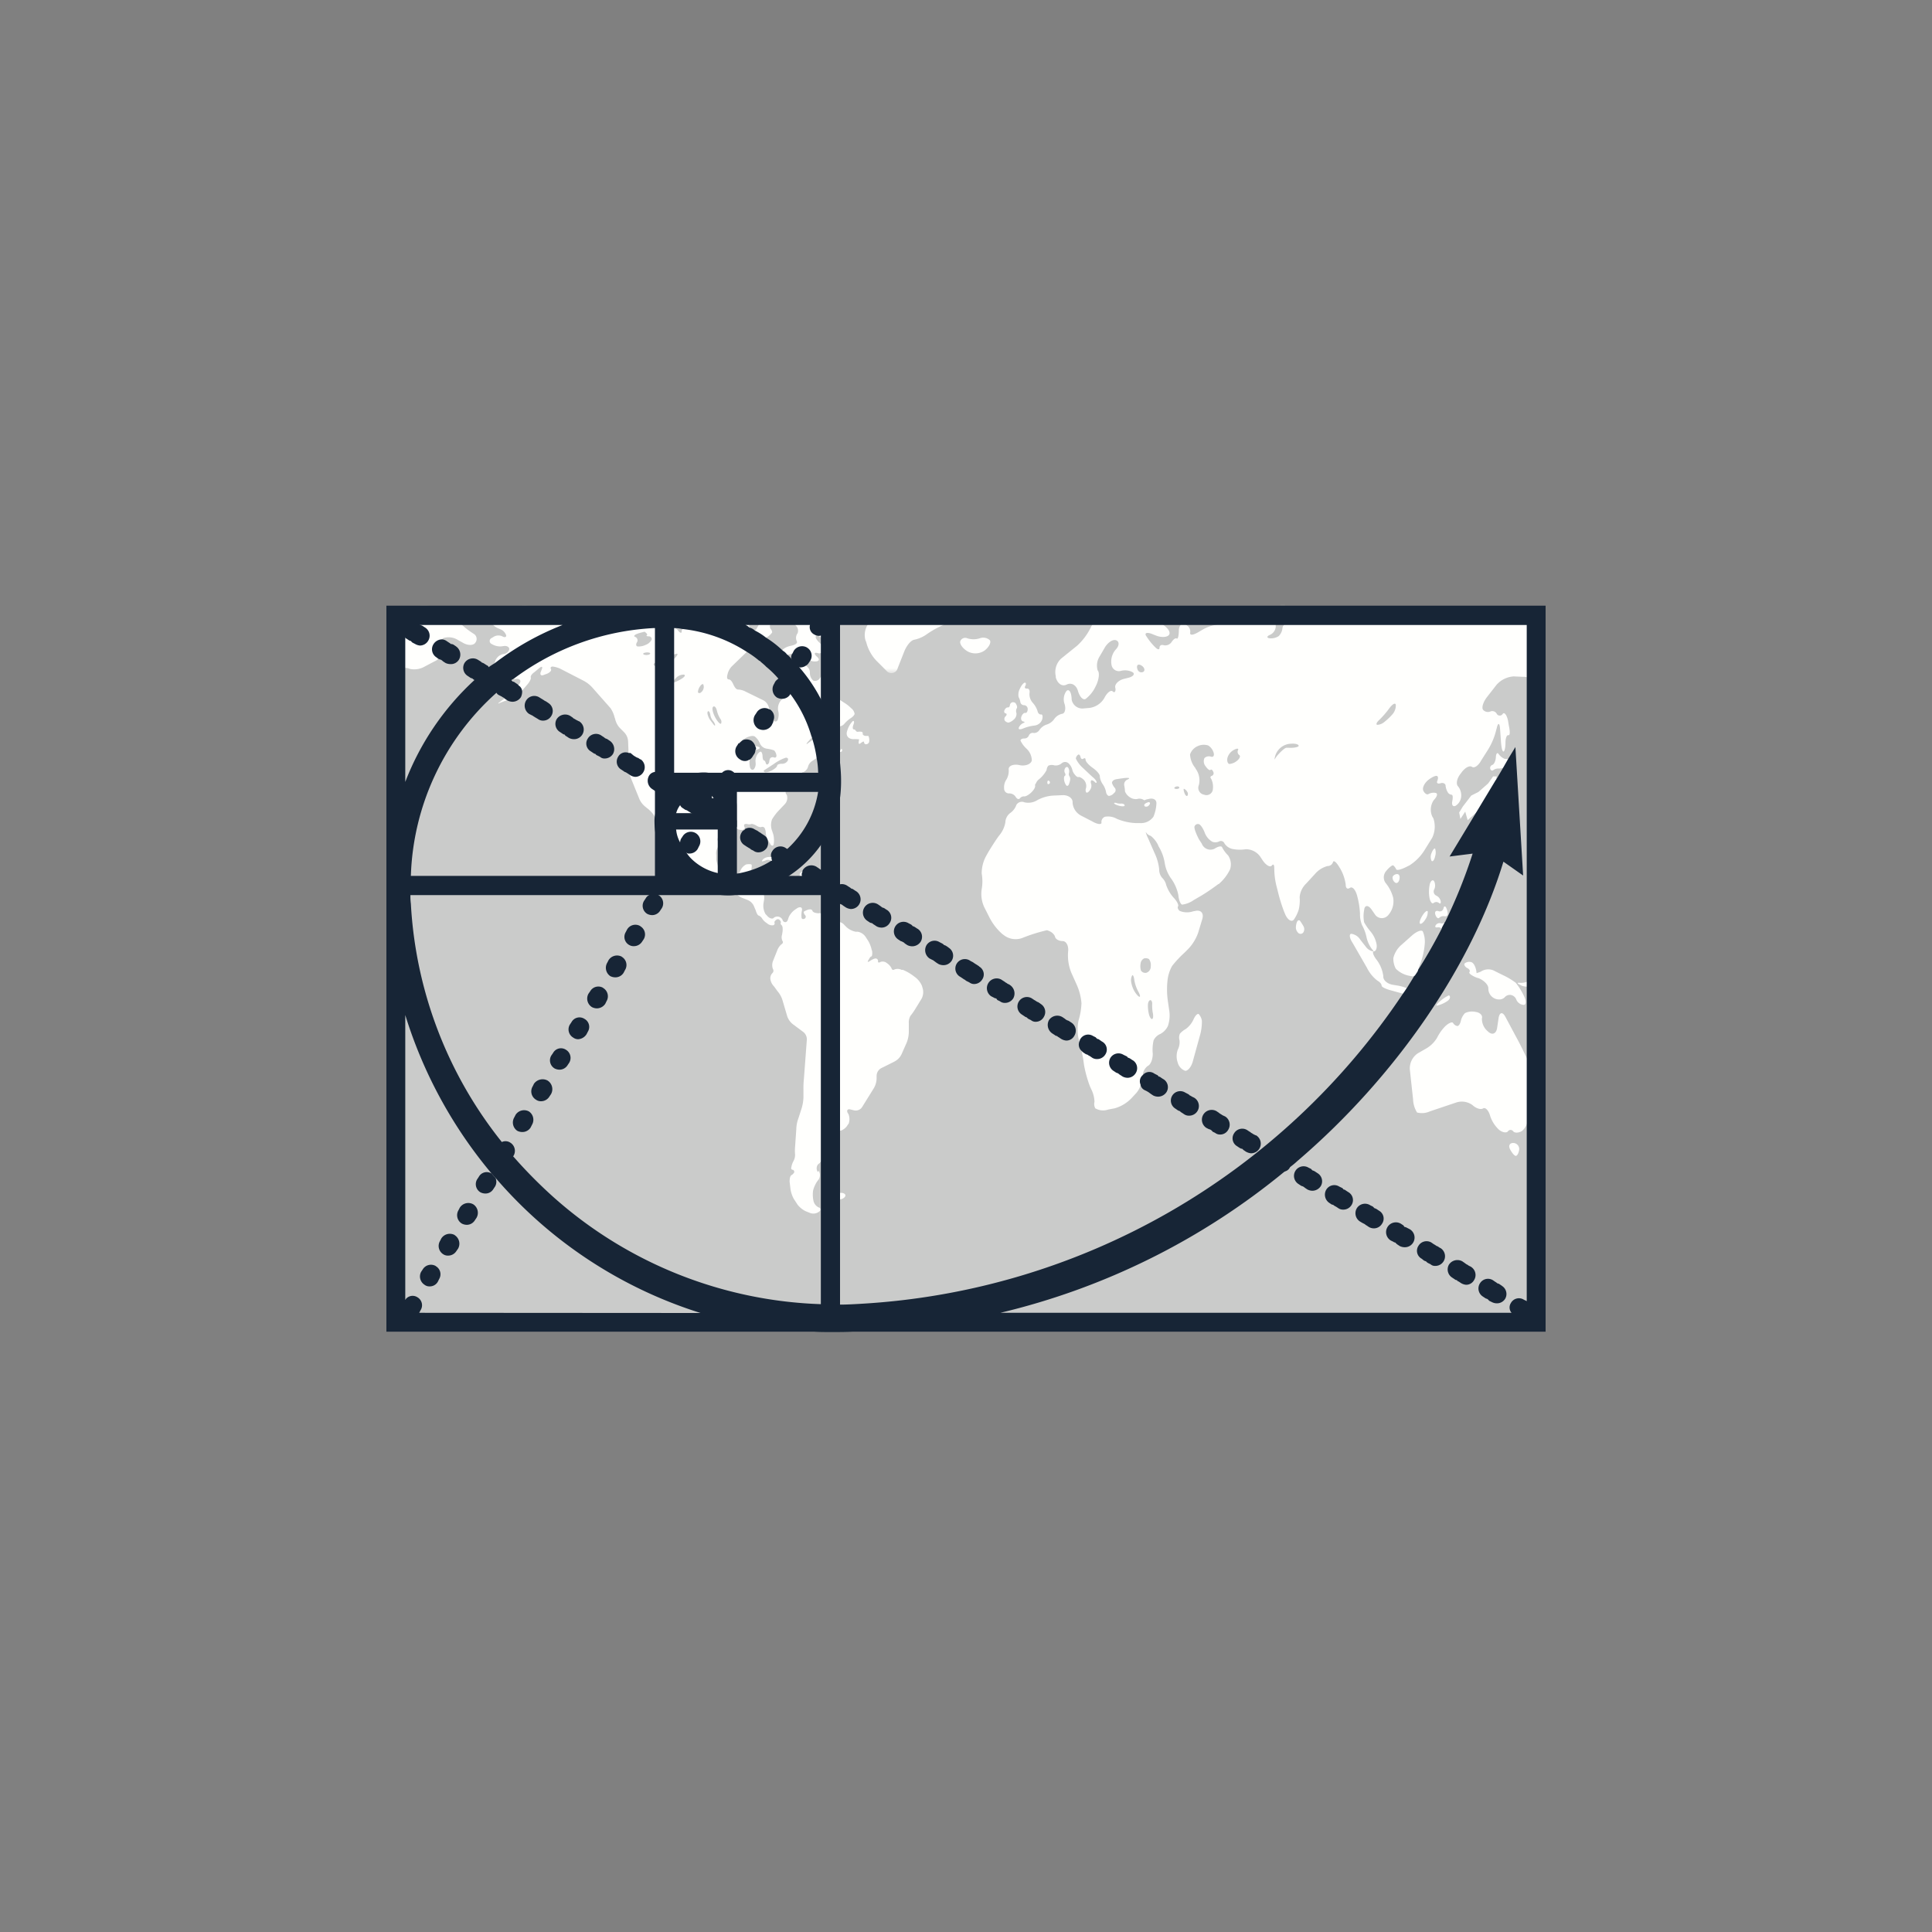 <?xml version='1.0' encoding='utf-8'?>
<svg xmlns="http://www.w3.org/2000/svg" id="Layer_1" data-name="Layer 1" viewBox="0 0 300 300" width="300" height="300"><rect x="0" y="0" width="300" height="300" fill="#808080" stroke="none"/><defs><mask id="mask" x="61.35" y="93.16" width="178.65" height="112.11" maskUnits="userSpaceOnUse"><g id="mask0"><path d="M61.35,205.27H238.52V95H61.35Z" fill="#fff" /></g></mask><mask id="mask-2" x="124.62" y="80.27" width="29.48" height="24.26" maskUnits="userSpaceOnUse"><g id="mask1"><path d="M124.62,80.27H154.1v24.26H124.62Z" fill="#fff" /></g></mask><clipPath id="bz_circular_clip"><circle cx="150.0" cy="150.0" r="150.0" /></clipPath></defs><g clip-path="url(#bz_circular_clip)"><g mask="url(#mask)"><path d="M61.35,205.27H238.52V95H61.35Z" fill="#cacbca" /><path d="M165.9,119.26c-.12-.22-.34-.22-.49,0a.76.76,0,0,0-.06.75c.12.19.12.4,0,.46s-.17.37-.11.69a1.94,1.94,0,0,0,.33.8c.12.12.29.07.38-.11a3.1,3.1,0,0,0,.22-.75.8.8,0,0,0-.11-.57A.6.6,0,0,1,166,120,1.13,1.13,0,0,0,165.9,119.26Z" fill="#fffffd" fill-rule="evenodd" /><path d="M178.91,117.71c.51-.18.7-.37.43-.4a1.19,1.19,0,0,1-.71-.34.49.49,0,0,0-.65,0,.56.56,0,0,0-.22.69C177.88,117.88,178.4,117.9,178.91,117.71Z" fill="#fffffd" fill-rule="evenodd" /><path d="M238.35,151.86c-.08-.22-.31-.14-.49.17a2.69,2.69,0,0,1-2,.57s-.44,0,0,.23l.43.23c.78.26,1.59.18,1.8-.17A1.4,1.4,0,0,0,238.35,151.86Z" fill="#fffffd" fill-rule="evenodd" /><path d="M162.67,121.3c.05-.12.18-.12.28,0a.27.27,0,0,1,0,.39c-.11.09-.24.09-.29,0A.54.54,0,0,1,162.67,121.3Z" fill="#fffffd" fill-rule="evenodd" /><path d="M173,124.72c0-.08.21-.1.45,0a1.94,1.94,0,0,0,.68.06.66.66,0,0,1,.43.13c.11.1.09.22,0,.26a1,1,0,0,1-.52,0c-.16,0-.45-.11-.64-.17S173,124.8,173,124.72Z" fill="#fffffd" fill-rule="evenodd" /><path d="M178.57,124.79c0-.17-.08-.27-.27-.22a1.43,1.43,0,0,0-.55.28.25.25,0,0,0,0,.35.5.5,0,0,0,.47,0A.78.78,0,0,0,178.57,124.79Z" fill="#fffffd" fill-rule="evenodd" /><path d="M112.23,94.05v.07a.8.8,0,0,0,.06.84c0,.13.13.26.26.4v.06a1,1,0,0,1,.33,1.24,5.68,5.68,0,0,0-.26.71.77.77,0,0,0-.07.39.27.27,0,0,0-.06.2c-.07.33-.26.46-.46.26a.86.86,0,0,1-.26-.72.68.68,0,0,0-.32-.52c-.26-.06-.46,0-.46.2h-.06a1.34,1.34,0,0,1-.79.39,2.45,2.45,0,0,1-1.49-.33l-.79-.45a4.15,4.15,0,0,0-1.43-.39c-.32.06-.65.19-.71.32s.13.26.45.26.39.07.13.26a.61.61,0,0,0-.32.46.48.48,0,0,0-.13.39c0,.26-.26.2-.52-.13a1,1,0,0,0-.46-.39h-.07c-.06-.07-.06-.13-.13-.07a.75.75,0,0,0-.65-.06l-.39.06-.32.07a.83.83,0,0,1-.59-.07c-.13-.06-.13-.19-.13-.32s-.33-.59-.72-.72l-.19-.06-.78-.26-1.05-.39-1-.33c-.45-.13-.84-.13-.91.07s-.45.06-.85-.2L96.66,95l-.39-.32c-.32-.26-.71-.26-.84,0A.42.42,0,0,1,95,95a.2.2,0,0,1-.13-.06c-.13-.13-.46-.07-.79.06a.58.58,0,0,0-.26.13l-1.17.79a2.4,2.4,0,0,1-1.5.19l-2.6-.78a10.32,10.32,0,0,0-1.3-.33A.43.43,0,0,0,87,94.9l-4.82-.85L81.82,94a3,3,0,0,0-1,.06,1.47,1.47,0,0,0-.58.07l-.72.26a2.23,2.23,0,0,0-.85.58,1.44,1.44,0,0,0-.32.4l-.07.19a1.64,1.64,0,0,1-1.1.85,1,1,0,0,0-.78.32.57.57,0,0,0,.19.33,3.91,3.91,0,0,0,.52.39l.72.32a1.53,1.53,0,0,1,.78.92c0,.26-.26.32-.59.13a1.43,1.43,0,0,0-1.36.06l-.33.2a.5.5,0,0,0,0,.91,2.64,2.64,0,0,0,1.43.39l.52-.07c.46-.06.85.2.79.53s-.4.65-.85.71a1.66,1.66,0,0,0-1.17.78,1.11,1.11,0,0,0-.2.65V103a1.34,1.34,0,0,0,.2.72,1,1,0,0,0,.58.58c.07.13.2.13.33.13a1.28,1.28,0,0,1,.45.13,1.9,1.9,0,0,1,.33.39c0,.13.13.26.26.39H79a1.74,1.74,0,0,0,.58.13h.07l.65-.06c.45,0,.65.32.39.72l-.2.26-.13.26a3.34,3.34,0,0,1-1.1,1.23l-.92.59-.71.52c-.39.26-.33.33.06.13l1-.39.72-.26a4,4,0,0,0,1.37-.91l.19-.2,1-1.17c.26-.32.52-.78.45-1s.2-.58.59-.84l.78-.65c.33-.26.52-.2.33.26l-.13.32c-.2.46,0,.72.45.52l.52-.19c.46-.2.72-.52.59-.72s0-.39.26-.39a4,4,0,0,1,1.17.33l3.65,1.88a5,5,0,0,1,1.3,1l2.87,3.25a4.44,4.44,0,0,1,.65,1.5l.06.13a3,3,0,0,0,.72,1.43l.65.65a2.18,2.18,0,0,1,.65,1.44l.07,1.76.06,2.54a5.68,5.68,0,0,0,.13.91c.07.26.2.52.26.71l1.24,3.06a3.15,3.15,0,0,0,1,1.24l.07.07a5,5,0,0,1,1.17,1.17l.06.13.39.72a4.21,4.21,0,0,1,.46,1.56,2.08,2.08,0,0,0,.65,1.3,2.19,2.19,0,0,1,.72,1,4.92,4.92,0,0,0,.58,1.24c.07.07.07.13.13.2s.2.19.26.26H105a.06.06,0,0,0,.06-.07c.07-.06.07-.06.07-.13s-.07,0,0-.06a2.92,2.92,0,0,0-.26-.85l-.2-.39-1.1-2.35-.26-.45s-.07,0,0-.07l-.07-.13-.45-.91c-.27-.39-.2-.72,0-.72a.85.85,0,0,1,.45.2c0,.07.07.07.13.13a2.15,2.15,0,0,1,.26.46l.59,1,.45.78.92,1.56v.07l.65,1.1.71,1.24a4.57,4.57,0,0,1,.59,1.43,1,1,0,0,0,.19.53,1.25,1.25,0,0,0,.33.45l.07.07.19.19,2.08,1.37a4.31,4.31,0,0,0,1.57.46l.65.06a2.45,2.45,0,0,1,1.43.65l.07.07.06.06h.07l.06.07a3.26,3.26,0,0,0,1.17.71l.66.26a1.86,1.86,0,0,1,1,1.11l.2.46c.13.45.32.84.52.84a1.31,1.31,0,0,1,.45.39,2.23,2.23,0,0,0,.79.79,1.16,1.16,0,0,0,.91.32.29.29,0,0,0,.26-.39c-.07-.13.06-.32.26-.45a.37.37,0,0,1,.52,0c.13.13.26.32.19.45s0,.26.14.39.19.52.13,1l-.07.45a1.31,1.31,0,0,0,.07,1c.13.13.06.39-.2.52a2.55,2.55,0,0,0-.65,1l-.65,1.63a1.76,1.76,0,0,0,0,1.17.5.5,0,0,1-.07.65,1.14,1.14,0,0,0-.32.91,2,2,0,0,0,.58,1.17l.52.72a3.86,3.86,0,0,1,.79,1.43l.71,2.41a2.65,2.65,0,0,0,.91,1.31l1.57,1.17a1.44,1.44,0,0,1,.58,1.3l-.45,6a13.73,13.73,0,0,0-.07,1.69v1.18a6.69,6.69,0,0,1-.26,1.63l-.52,1.62a5.13,5.13,0,0,0-.33,1.7l-.19,2.73a7.15,7.15,0,0,0,0,1.24,2,2,0,0,1-.26,1,3,3,0,0,0-.33,1,.24.24,0,0,0,.26.33.39.39,0,0,1,.2.39,1.07,1.07,0,0,1-.46.46c-.19.13-.26.58-.26,1l.13,1.1a4.54,4.54,0,0,0,.52,1.57l.59.91a3.73,3.73,0,0,0,1.24,1l.65.26a1.45,1.45,0,0,0,1.37-.13c.39-.26.39-.59,0-.72a1.47,1.47,0,0,1-.79-1,4.47,4.47,0,0,1-.06-1.63,4.54,4.54,0,0,1,.65-1.43l.2-.26a1.3,1.3,0,0,0,0-1.37L127,182a1,1,0,0,1,0-1.17,3.22,3.22,0,0,0,.46-.45,6.68,6.68,0,0,0,.52-.79l.26-.39a1.67,1.67,0,0,0,.06-1.36c-.19-.4-.19-.59,0-.46a.49.49,0,0,0,.59,0,1.15,1.15,0,0,0,.33-.85.88.88,0,0,1,.78-.84l.45-.13h.13a2,2,0,0,0,1.11-1h.06a2.1,2.1,0,0,0,0-1.56l-.13-.2c-.19-.39,0-.65.46-.52l.52.13a1.18,1.18,0,0,0,1.24-.46l1.82-2.93a3.13,3.13,0,0,0,.46-1.56v-.39a1.38,1.38,0,0,1,.78-1.24l2-1a2.43,2.43,0,0,0,1.11-1.17l.78-1.76a4.74,4.74,0,0,0,.33-1.63v-1.43a2,2,0,0,1,.26-1.11,9.59,9.59,0,0,0,.71-1l1-1.63a2.18,2.18,0,0,0,.2-1.57l-.13-.45a3.3,3.3,0,0,0-1-1.3l-.52-.39a7.83,7.83,0,0,0-1.43-.79H140a1.36,1.36,0,0,0-1.11-.06c-.2.13-.39.06-.46-.2a2,2,0,0,0-.71-.78,1,1,0,0,0-1-.19c-.2.13-.39.13-.39-.07a.37.37,0,0,0-.26-.45c-.13-.07-.52.06-.91.32s-.52.26-.33-.06.33-.59.46-.59.19-.39.13-.85l-.07-.19a4.54,4.54,0,0,0-.65-1.56l-.26-.4a1.86,1.86,0,0,0-1.24-.84h-.32a3,3,0,0,1-1.44-.72l-.32-.32a1.3,1.3,0,0,0-.72-.46c-.06-.13-.13-.13-.19-.13a.3.3,0,0,1-.26-.33,1.15,1.15,0,0,0-.33-.71,2.29,2.29,0,0,0-1.11-.26l-1.1.06h-.26c-.46,0-.92-.13-1-.39s-.45-.26-.78-.13-.58.26-.58.33a.92.92,0,0,0,.26.52.35.35,0,0,1-.13.52c-.26.13-.46,0-.46-.2a3.41,3.41,0,0,1,.07-1.1c.06-.46-.2-.59-.66-.39l-.39.26a3,3,0,0,0-1,1.17l-.13.39c-.13.46-.52.52-.78.2a.89.89,0,0,0-1.5-.4c-.26.13-.71-.06-1-.45l-.2-.2a2.65,2.65,0,0,1-.33-1.56l.07-.46a2.26,2.26,0,0,0,0-1,1.59,1.59,0,0,0-.2-.33,1.14,1.14,0,0,0-.71-.39h-.07a.89.89,0,0,0-.39-.06h-.58a.65.65,0,0,1-.59-.85l.07-.2.06-.32.26-.85.2-.71v-.07c.06-.46.13-.85,0-.91s-.46-.07-.79,0a1.83,1.83,0,0,0-.91,1l-.13.26s0,.07-.06.07-.07.19-.26.32c.06.07,0,.13-.07.13a1.43,1.43,0,0,1-.71.39,2.6,2.6,0,0,1-1-.06,3.83,3.83,0,0,1-.39-.46c-.13-.13-.19-.19-.19-.32H112c0-.07-.06-.07-.06-.13l-.2-.39a2.14,2.14,0,0,1-.32-.79,4.08,4.08,0,0,1-.2-.78v-.71a1.71,1.71,0,0,1,.2-1.11,1.48,1.48,0,0,0,.06-1c0-.06-.06-.19-.06-.26a1.53,1.53,0,0,1,.45-1l.26-.2.07-.06a2.23,2.23,0,0,1,.58-.39.24.24,0,0,1,.13-.07,1.07,1.07,0,0,1,.53-.19,1.48,1.48,0,0,1,.78.06v.07a.09.09,0,0,1,.13,0l.06.06a1.26,1.26,0,0,0,.78.2c.13,0,.2,0,.26-.07s.2-.13.2-.19v-.07c-.13-.26-.13-.45-.07-.52a.58.58,0,0,1,.46-.06,1,1,0,0,0,.59,0c.13-.07.52.06.84.26s.65.26.78.19a.45.45,0,0,1,.46.13,1.86,1.86,0,0,1,.2.78,2.64,2.64,0,0,0,.13.66v.06c.13.2.19.39.32.59l.2.32c.19.46.52.46.58.13a3.84,3.84,0,0,0-.06-1.5l-.26-.78a2.58,2.58,0,0,1,.06-1.56,8.16,8.16,0,0,1,.91-1.24l1.11-1.17a1.42,1.42,0,0,0,.26-1.43l-.13-.13A.89.89,0,0,1,122,123a1.81,1.81,0,0,1-.13-1c.06-.26.19-.59.39-.65s.19.19.06.52a1.07,1.07,0,0,0,.07.91c.19.13.39-.06.39-.45s.13-.72.26-.72.26-.2.39-.46a.77.77,0,0,1,.59-.52.83.83,0,0,0,.52-.19c.06-.07-.07-.2-.26-.2s-.07-.13.26-.26c0-.06.06-.06.13-.06a1.32,1.32,0,0,0,.78-.78,1.53,1.53,0,0,1,.71-1l.79-.52v-.06l.39-.26c.06,0,.06-.07.13-.07a1.21,1.21,0,0,1,.84-.26h.07c.13.07.13.13,0,.26v.07a.8.8,0,0,0-.26.26l-.13.13c-.39.26-.52.65-.33.78a1.17,1.17,0,0,0,.91-.26c.07,0,.07,0,.13-.07l.13-.13.4-.32c.39-.26.65-.59.52-.78a.69.69,0,0,0-.52-.26,1.52,1.52,0,0,1-.66-.33v-.07a.71.71,0,0,1-.32-.32,1.25,1.25,0,0,0-.2-.26v-.07a1.49,1.49,0,0,1,.2-.65v-.13c.19-.45.13-.91-.13-1-.07,0-.13-.06-.2-.06a.86.86,0,0,0-.39.13l-.06.07c-.13,0-.26.13-.39.19l-.79.65-.71.52c-.39.33-.46.26-.13-.13l.71-.78.59-.72a1.47,1.47,0,0,1,.59-.45c0-.07.06-.07.13-.07a.24.24,0,0,1,.19-.06,1.14,1.14,0,0,1,.46-.13l1.17-.07h.59a1.74,1.74,0,0,0,.58-.13,1.23,1.23,0,0,0,.59-.32,4.83,4.83,0,0,1,1-.91c.33-.2.65-.53.65-.72a1.34,1.34,0,0,0-.52-.85,5.78,5.78,0,0,0-1.17-.91l-.59-.39c-.39-.2-.65-.59-.58-.85a2.14,2.14,0,0,0-.26-1.1l-1-1.83c-.26-.45-.65-.45-.91-.06l-.26.32-.13.2a.87.87,0,0,1-1,.32,1.53,1.53,0,0,1-.52-1.17,1.19,1.19,0,0,0-.58-1.1c0-.07,0-.07-.07-.13l-.71-.46a2.92,2.92,0,0,0-1.44-.33h-.06l-.72.07a.74.74,0,0,0-.65.52.89.89,0,0,0-.06.39l.06.33a4.3,4.3,0,0,1-.19,1.36v.07a.65.65,0,0,0-.14.39c0,.06.07.06,0,.13l.07.06a1,1,0,0,0,.13.59l.33.65a1.3,1.3,0,0,1-.13,1.37l-.13.13-.2.2a2,2,0,0,0-.46,1.49l.07.33a2.41,2.41,0,0,1-.13,1.24c-.13.26-.39.26-.65.13H120a2.59,2.59,0,0,1-.52-1.18l-.06-.58V110a1.77,1.77,0,0,0-.85-1.24l-2.8-1.37a2.65,2.65,0,0,0-1.17-.32c-.26,0-.52-.33-.72-.78s-.45-.79-.72-.79-.32-.32-.19-.78a2.61,2.61,0,0,1,.78-1.36l1.89-1.83.33-.32c.32-.26.71-.59,1-.79l.26-.19.2-.2c.06-.06.13-.06.19-.13a6.61,6.61,0,0,1,1.18-.84l.13-.07.19-.06a2.79,2.79,0,0,0,.78-.72.9.9,0,0,0-.26-.59.8.8,0,0,1-.06-.58.54.54,0,0,1,.06-.33c.13-.32.07-.78-.19-.91a1.91,1.91,0,0,0-1-.39c-.32-.06-.58.13-.45.46a1.59,1.59,0,0,1-.2,1.17c0,.06-.06.06-.06.13l-.26.45a.57.57,0,0,1-.26.27.51.51,0,0,1-.65.06,1.21,1.21,0,0,1-.2-.52l-.06-.07a.75.75,0,0,1,.06-.32V97a1.66,1.66,0,0,0,0-.84c-.13-.2-.39,0-.59.45s-.52.39-.65,0a2.6,2.6,0,0,0-.65-.91c-.19-.13-.19-.39-.06-.65V95c.19-.19.06-.58-.33-.84l-.06-.07Z" fill="#fffffd" fill-rule="evenodd" /><path d="M132.53,112.5c.15-.37.1-.61-.1-.54a3.6,3.6,0,0,0-.88,1.53c-.28.77.23,1.35,1.12,1.28,0,0,.78,0,.74.07s-.16.69,0,.65l.12,0c.36-.31.65-.43.64-.26a.31.31,0,0,0,.28.34.53.53,0,0,0,.49-.3,1.5,1.5,0,0,0-.1-1l-.2,0-.21,0c-.29,0-.5-.2-.47-.34a.24.24,0,0,0-.2-.3,1.44,1.44,0,0,0-.51,0,.35.35,0,0,1-.37-.17.37.37,0,0,0-.35-.2C132.37,113.15,132.39,112.87,132.53,112.5Z" fill="#fffffd" fill-rule="evenodd" /><path d="M118.37,133.76c-.13,0-.05-.16.18-.39a1.55,1.55,0,0,1,1.18-.28,8.3,8.3,0,0,1,2.15,1,4.52,4.52,0,0,1,1.34,1c0,.11-.37.22-.81.24s-.74-.06-.68-.19,0-.39-.22-.58a1.06,1.06,0,0,0-.61-.33,2.06,2.06,0,0,1-.88-.43,1.23,1.23,0,0,0-1-.26A2.5,2.5,0,0,1,118.37,133.76Z" fill="#fffffd" fill-rule="evenodd" /><path d="M124.18,135.8c0-.21.16-.39.45-.41a3,3,0,0,1,1.23.37c.38.21.63.45.55.52a3.8,3.8,0,0,1-1.37-.05l0,.13,0,.13c0,.14-.46.14-.92,0s-.82-.31-.8-.38.27-.09.54,0S124.23,136,124.18,135.8Z" fill="#fffffd" fill-rule="evenodd" /><path d="M127,136.19l.13,0c.36.08.55.24.43.37s-.29.19-.37.13A.93.93,0,0,1,127,136.19Z" fill="#fffffd" fill-rule="evenodd" /><path d="M121.86,136.21c.22.11.42.25.43.33s-.13.14-.31.17a1,1,0,0,1-.59-.17c-.15-.12-.2-.29-.1-.37S121.63,136.1,121.86,136.21Z" fill="#fffffd" fill-rule="evenodd" /><path d="M121.18,132c.11-.08.2,0,.23.08s-.06.2-.18.16S121.08,132.12,121.18,132Z" fill="#fffffd" fill-rule="evenodd" /><path d="M130.78,116.48c0-.12-.07-.2-.14-.17s-.16.15-.21.28,0,.21.14.17A.28.28,0,0,0,130.78,116.48Z" fill="#fffffd" fill-rule="evenodd" /><path d="M118,100.07c-.21,0-.53.21-.71.57a1,1,0,0,0,.08,1c.23.2.54.1.68-.23s.33-.46.39-.29a.93.93,0,0,0,.54.46.41.41,0,0,0,.55-.23c.06-.21-.18-.57-.52-.81A4,4,0,0,0,118,100.07Z" fill="#fffffd" fill-rule="evenodd" /><path d="M119.08,102.05a1.45,1.45,0,0,0-.63.2c-.28.14-.51.36-.51.49l.16-.06.16-.06a1.38,1.38,0,0,0,.74-.28C119.1,102.21,119.14,102.08,119.08,102.05Z" fill="#fffffd" fill-rule="evenodd" /><path d="M110,95.16a1.21,1.21,0,0,1-.72.91,1.14,1.14,0,0,1-.52.13,1.16,1.16,0,0,1-.84-.06c-.07,0-.13-.07-.2-.13a.52.52,0,0,1-.33-.33c-.06,0-.39.07-.78.13a1.81,1.81,0,0,1-.65.26l-.26.07a5.1,5.1,0,0,1-1,.32,2.81,2.81,0,0,1-1,.2,2.28,2.28,0,0,1-1.11-.65c-.06,0-.13-.07-.19-.13s-.13-.13-.13-.2-.06-.06-.06-.13c-.14-.26.06-.46.58-.46a4.15,4.15,0,0,0,1-.13c.26-.06.45-.13.52-.26s-.52-.32-1.37-.26a2.86,2.86,0,0,1-1.95-.39h7.42c.33.26.59.46.78.46a1.3,1.3,0,0,1,.78.45A.24.24,0,0,1,110,95.16Z" fill="#fffffd" fill-rule="evenodd" /><path d="M129.62,99.2c-.33.52-1.05.58-1.7.06a1.74,1.74,0,0,0-.45-.26,1.24,1.24,0,0,0-.66-.32.14.14,0,0,0-.13.13c-.12.19.2.65.59,1l.2.2a1.9,1.9,0,0,1,.58,1,.58.58,0,0,1-.58.39.69.69,0,0,1-.53,0c-.52-.13-.58.13-.06.59s.26.78-.52.71a1.47,1.47,0,0,1-.52-.13,2.72,2.72,0,0,1-1.43-.71,1.12,1.12,0,0,0-1.31-.39H123a2.23,2.23,0,0,1-.85.19h-.32a.46.46,0,0,1-.33-.58V101c.07-.26.65-.59,1.3-.72s1.11-.39.92-.72a1.2,1.2,0,0,1,.13-1.23,1.1,1.1,0,0,0-.33-1.24,1.9,1.9,0,0,0-.33-.39h-.45a1.8,1.8,0,0,0-1.17-1.5A2.38,2.38,0,0,0,121,95a1.56,1.56,0,0,0-.78,0c-.06.2-.84.27-1.75.2,0,0-1.11-.2-1.44-.2s-.58-.45-.58-.45a1.54,1.54,0,0,1-.26-.46h9.44a4.22,4.22,0,0,1,.72.91,1,1,0,0,1,.06.72.61.61,0,0,0,0,.46,1,1,0,0,0,.72.71l.39.2a1.33,1.33,0,0,1,.78.58.84.84,0,0,0,.39.26,2.22,2.22,0,0,0,.65.2C129.81,98.09,129.94,98.61,129.62,99.2Z" fill="#fffffd" fill-rule="evenodd" /><g mask="url(#mask-2)"><path d="M149.87,94.05a1.51,1.51,0,0,1-.33.91,2.86,2.86,0,0,1-1,1l-1.89,1c-.06.06-.19.06-.26.13A14.34,14.34,0,0,0,144,98.42a5.18,5.18,0,0,1-2,.91c-.52.06-1.17.84-1.56,1.76l-1.05,2.67a1,1,0,0,1-1.75.39l-1.57-1.57a6.5,6.5,0,0,1-1.56-2.86l-.13-.33a3,3,0,0,1,.33-2.34V97a2.53,2.53,0,0,0,.71-1.36A1,1,0,0,0,135,95a1.37,1.37,0,0,0-.51-.26c-.53-.13-.59-.39-.2-.45.13-.07.26-.07.32-.2Z" fill="#fffffd" fill-rule="evenodd" /></g><path d="M133,95.16c.12-.28.58-.26,1,.06s.62.75.38,1a.85.85,0,0,1-1,0A.93.93,0,0,1,133,95.16Z" fill="#fffffd" fill-rule="evenodd" /><path d="M150.22,99.12a.82.82,0,0,0-1.09.4c-.18.41.31,1.14,1.09,1.61h0a2.52,2.52,0,0,0,2.67-.12c.69-.53,1.05-1.26.81-1.6a1.52,1.52,0,0,0-1.58-.29A3.22,3.22,0,0,1,150.22,99.12Z" fill="#fffffd" fill-rule="evenodd" /><path d="M129.91,185.6c.09-.29.51-.44.93-.35s.56.38.32.64a1.11,1.11,0,0,1-.92.34A.48.48,0,0,1,129.91,185.6Z" fill="#fffffd" fill-rule="evenodd" /><path d="M186.15,157.48c-.18-.16-.55.2-.82.81a3.78,3.78,0,0,1-1.2,1.49,3.32,3.32,0,0,0-.92.74,1.49,1.49,0,0,0-.06,1,2.57,2.57,0,0,1-.27,1.49,3,3,0,0,0,0,2,1.86,1.86,0,0,0,1.14,1.26c.42.06,1-.63,1.22-1.54l1.05-3.81a8,8,0,0,0,.34-2.4A2,2,0,0,0,186.15,157.48Z" fill="#fffffd" fill-rule="evenodd" /><path d="M201.88,143c-.15-.19-.37-.11-.49.17a2.34,2.34,0,0,0-.16,1,1.25,1.25,0,0,0,.43.75.53.53,0,0,0,.71-.12.93.93,0,0,0,.06-.92A8.65,8.65,0,0,0,201.88,143Z" fill="#fffffd" fill-rule="evenodd" /><path d="M157.68,109.17a.6.6,0,0,0-.49-.12.54.54,0,0,0-.38.46c0,.22-.18.37-.33.34s-.37.15-.49.4-.05.49.16.52.21.24,0,.46a.53.53,0,0,0-.11.69.93.93,0,0,0,.55.29,1.9,1.9,0,0,0,.81-.46,1.16,1.16,0,0,0,.44-1,1,1,0,0,1,0-.69.46.46,0,0,0,.06-.46A1.63,1.63,0,0,0,157.68,109.17Z" fill="#fffffd" fill-rule="evenodd" /><path d="M159.15,106c-.18,0-.53.38-.77.92a1.94,1.94,0,0,0-.21,1.32,2.29,2.29,0,0,1,.27.8.58.58,0,0,0,.6.46.59.59,0,0,1,.54.63c0,.35-.17.61-.38.57s-.48.23-.6.58,0,.68.27.74.3.17.06.24a1.36,1.36,0,0,0-.71.68c-.15.32.15.4.65.18a6.54,6.54,0,0,1,1.8-.46,1.42,1.42,0,0,0,1.15-.92c.14-.47.07-.84-.17-.8s-.48-.2-.54-.52a3.5,3.5,0,0,0-.77-1.32,2,2,0,0,1-.48-1.49c.08-.41-.09-.72-.39-.69s-.42-.15-.27-.4S159.33,106,159.15,106Z" fill="#fffffd" fill-rule="evenodd" /><path d="M240,94.51v10a1,1,0,0,0-.26.59c0,.19-.26.45-.52.58a.59.59,0,0,1-.72-.13h-.06a1.23,1.23,0,0,0-.92-.32.87.87,0,0,0-.45-.07,1.38,1.38,0,0,0-.52-.06l-1.5-.07a3.89,3.89,0,0,0-2.67,1.31l-1.56,2c-.52.72-.79,1.56-.52,1.89a1,1,0,0,0,1.1.26.78.78,0,0,1,1,.32.53.53,0,0,0,.92.07c.26-.39.65.13.84,1l.13.78c.2.91.2,1.57-.06,1.5s-.46.46-.46,1.17-.13,1.37-.32,1.37-.33-.72-.39-1.69l-.13-1.83c-.07-1-.33-1-.53-.06l-.06.19a10.35,10.35,0,0,1-1.3,3.13L230,118.08c-.45.85-1.1,1.24-1.43,1s-1,.06-1.56.78l-.19.26c-.59.72-.79,1.63-.4,2a2.23,2.23,0,0,1,.46,1.69,1.88,1.88,0,0,1-.85,1.31c-.39.19-.65-.07-.52-.72s.07-1-.13-1a.75.75,0,0,1-.58-.39,2.51,2.51,0,0,1-.33-1c0-.33-.39-.52-.78-.39s-.65,0-.52-.33.19-.65,0-.78-.78.13-1.37.59-1,1.24-.78,1.69.58.65.78.52a1.63,1.63,0,0,1,1.11-.19c.39.06.26.58-.26,1.1a2.61,2.61,0,0,0-.26,2.54l.19.33a4,4,0,0,1-.19,3l-1.24,2a7.51,7.51,0,0,1-2.28,2.28l-.52.26c-.79.39-1.5.59-1.56.33a1.58,1.58,0,0,0-.46-.59c-.13-.06-.65.33-1.11.91a1.49,1.49,0,0,0-.06,1.83,5.92,5.92,0,0,1,1.17,2.28,3.25,3.25,0,0,1-.78,2.73,1.29,1.29,0,0,1-2.09-.19l-.45-.65c-.52-.78-1.11-.78-1.18,0a4.82,4.82,0,0,0,0,1.95,8.9,8.9,0,0,0,1,1.43,4.28,4.28,0,0,1,.91,1.89c.13.59-.07,1.17-.39,1.17s-.13.65.45,1.37a5.37,5.37,0,0,1,1,2.48c-.06.65.65,1.23,1.56,1.36l.79.13a6.67,6.67,0,0,1,1.3.39,6.86,6.86,0,0,1,1.36.59.9.9,0,0,1,.27.2c.71.45.58.71-.33.52l-.39-.07-1.5-.39-1.89-.52c-.78-.2-1.43-.52-1.43-.72s-.19-.52-.65-.78a5.66,5.66,0,0,1-1.63-2l-2.21-3.84c-.52-.78-.59-1.44-.2-1.44a2,2,0,0,1,1.24.72c.32.46.78,1,1,1.3a1.75,1.75,0,0,0,.91.65c.32.13.32,0,.06-.26a4.82,4.82,0,0,1-.84-1.75,6.76,6.76,0,0,0-.72-2,4.47,4.47,0,0,1-.32-1.82,13,13,0,0,0-.46-2.8c-.26-.91-.72-1.43-1.11-1.17s-.65.06-.65-.53a6.88,6.88,0,0,0-.85-2.47l-.13-.2c-.45-.78-.91-1.17-1-.78a.87.87,0,0,1-.85.59,3.89,3.89,0,0,0-1.95,1.24l-1.37,1.49a3.3,3.3,0,0,0-1,2.09,6.35,6.35,0,0,1-.13,1.89,5.5,5.5,0,0,1-.78,1.62c-.33.39-.92.07-1.31-.78l-.19-.45a25.77,25.77,0,0,1-1-3.26l-.2-.78a11.36,11.36,0,0,1-.33-2.67c0-.59-.13-.78-.39-.46s-.91-.06-1.43-.84l-.39-.59a2.72,2.72,0,0,0-2.22-1.11,5.84,5.84,0,0,1-2.14-.06,2,2,0,0,1-1.17-.85.59.59,0,0,0-.79-.32,1.31,1.31,0,0,1-1.1.06,2.7,2.7,0,0,1-1.18-1.43c-.25-.65-.65-1.24-.91-1.3a.56.56,0,0,0-.65.32c-.13.26.2,1.11.65,2l.46.71a1.44,1.44,0,0,0,2,.78c.59-.39,1.11-.45,1.17-.19a5,5,0,0,0,.92,1.24A2.47,2.47,0,0,1,191,135a7,7,0,0,1-1.76,2.28h-.06c-.78.59-2,1.43-2.8,1.89l-1,.58a4,4,0,0,1-1.82.72c-.26-.07-.52-.72-.59-1.5a6.63,6.63,0,0,0-1.11-2.54,5.62,5.62,0,0,1-1-2.41,7,7,0,0,0-1-2.67v-.06a4.09,4.09,0,0,0-1.18-1.5,1.25,1.25,0,0,1-.71-.52l-.07-.07a5.69,5.69,0,0,0,.39,1l1,2.28A7.69,7.69,0,0,1,180,135a1.94,1.94,0,0,0,.45,1.3,2.28,2.28,0,0,1,.65,1.17,5.8,5.8,0,0,0,1.11,1.89c.52.52.85,1.18.72,1.37s0,.52.26.72a3,3,0,0,0,2.08.06l.33-.06c.84-.2,1.36.32,1.1,1.23l-.65,2.15a7,7,0,0,1-1.76,2.74l-.39.39A16.32,16.32,0,0,0,182,150a5.92,5.92,0,0,0-.72,2.35,12.72,12.72,0,0,0,.07,3.12l.19,1.31a5.12,5.12,0,0,1-.19,2.54,2.73,2.73,0,0,1-1.17,1.23,2,2,0,0,0-1.05,1,6.53,6.53,0,0,0-.13,2.08c0,.85-.32,1.7-.78,1.89a2,2,0,0,0-.78,1.5v.13a2.1,2.1,0,0,1-.33,1.3v.07a3.32,3.32,0,0,1-.64,1.17l-.72.78a5.79,5.79,0,0,1-2.67,1.63l-1,.19a2.4,2.4,0,0,1-2-.19,1.35,1.35,0,0,1-.13-1,4.63,4.63,0,0,0-.52-2l-.2-.45a19.18,19.18,0,0,1-.9-3.26l-.14-1c-.06-.33-.13-.65-.19-1-.13-.59-.26-1.24-.39-1.7-.07-.13-.07-.26-.13-.39a6.88,6.88,0,0,1,0-2.86,10.43,10.43,0,0,0,.45-2.67,8.84,8.84,0,0,0-.71-2.8l-.85-1.89a7.15,7.15,0,0,1-.52-3.26c.13-.91-.26-1.69-.85-1.69s-1.1-.32-1.17-.65-.46-.72-.91-.91l-.33-.13a25.29,25.29,0,0,0-3.9,1.23,3,3,0,0,1-2.8-.45l-.27-.2a8.68,8.68,0,0,1-2-2.6l-.79-1.56a4.89,4.89,0,0,1-.39-2.8,7,7,0,0,0,0-2.41,5.61,5.61,0,0,1,.65-2.67l.33-.59c.46-.78,1.24-2,1.69-2.6a4.34,4.34,0,0,0,1-2.09,1.92,1.92,0,0,1,.72-1.43,2.57,2.57,0,0,0,1-1.3,1,1,0,0,1,1.24-.39,2.63,2.63,0,0,0,2-.33,5.85,5.85,0,0,1,2.68-.72l1.3-.06c.91,0,1.56.52,1.5,1.17a2.46,2.46,0,0,0,1.3,2l1.76.91c.78.46,1.43.52,1.43.2a.86.86,0,0,1,.52-.92,2.75,2.75,0,0,1,1.89.33,8.63,8.63,0,0,0,2.93.65h.65a2.36,2.36,0,0,0,2.08-1,6.05,6.05,0,0,0,.46-2.08c0-.59-.52-.85-1.24-.66l-.32.07-.33.13a1.23,1.23,0,0,0-1.1-.2,1.57,1.57,0,0,1-1.11-.26,1.93,1.93,0,0,1-.78-.91,7.19,7.19,0,0,0-.13-1,.83.83,0,0,1,.52-.85c.39-.19.32-.26-.07-.26s-1.17.13-1.63.2-.71.32-.71.58a2,2,0,0,0,.45.79.54.54,0,0,1-.13.78,1.21,1.21,0,0,1-.78.45c-.19,0-.39-.26-.45-.52a3.08,3.08,0,0,0-.53-1.3,2.67,2.67,0,0,1-.45-1.17c.06-.33-.46-.91-1.11-1.37s-1.1-1-1.1-1.24-.13-.32-.33-.19-.39.06-.46-.26-.26-.46-.39-.33a.8.8,0,0,0-.33.59,4.67,4.67,0,0,0,1,1.36c.58.53,1.37,1.31,1.69,1.57s.59.65.52.78-.19,0-.32-.13-.39-.26-.52-.2a.65.65,0,0,0,0,.52,1.13,1.13,0,0,1-.14.92c-.19.32-.45.52-.58.45s-.19-.39-.07-.71a1.42,1.42,0,0,0-.32-1.24c-.33-.33-.72-.52-.85-.46s-.39-.13-.58-.39a1.67,1.67,0,0,1-.39-.78,2.17,2.17,0,0,0-.52-.91.81.81,0,0,0-1.11-.07,1.39,1.39,0,0,1-1.17.33,1.29,1.29,0,0,0-.92.06,1.17,1.17,0,0,0-.26.66,4.54,4.54,0,0,1-1.24,1.49,1.45,1.45,0,0,0-.39.52l-.19.33c.13.2-.06.65-.52,1.11s-1,.71-1.17.65a.81.81,0,0,0-.65.32c-.2.2-.46.07-.66-.26a1.16,1.16,0,0,0-1-.52.74.74,0,0,1-.78-.78,2.13,2.13,0,0,1,.39-1.43,2.71,2.71,0,0,0,.32-1.5c-.06-.52.59-.85,1.5-.72l.33.07c.91.13,1.69-.26,1.76-.78a2.55,2.55,0,0,0-.85-1.83,4.22,4.22,0,0,1-.91-1.23c0-.2.26-.33.58-.33a.73.73,0,0,0,.72-.46.66.66,0,0,1,.78-.39,1,1,0,0,0,.85-.45,2.2,2.2,0,0,1,1.1-.85,2.24,2.24,0,0,0,1.24-.91,2,2,0,0,1,1.24-.78c.39-.07.58-.78.32-1.56a2.17,2.17,0,0,1,.33-2c.39-.32.72.2.78,1.17v.14A1.68,1.68,0,0,0,168.3,110l.84-.07a3.14,3.14,0,0,0,2.35-1.56c.39-.78,1-1.3,1.3-1s.52-.07.39-.59.52-1.17,1.37-1.37l.52-.13c.91-.19,1.24-.65.78-.91a2.49,2.49,0,0,0-1.82-.19,1.16,1.16,0,0,1-1.43-.91,2.85,2.85,0,0,1,.65-2.41c.58-.59.58-1.24.06-1.44s-1.36.39-1.82,1.24l-.72,1.24a2.64,2.64,0,0,0-.32,2.21c.32.33.19,1.37-.2,2.22l-.19.39a5.17,5.17,0,0,1-1.5,1.82c-.39.2-.91-.33-1.17-1.24s-1-1.37-1.76-1-1.43-.2-1.69-1.11v-.19a2.85,2.85,0,0,1,.84-2.74l2.48-2a9.57,9.57,0,0,0,2-2.6l.27-.52.19-.33A3.88,3.88,0,0,1,171.88,95a.26.26,0,0,1,.2-.06l2.15-.46a4.46,4.46,0,0,1,3,.52l3.39,2,.06.07c.72.52,1.11,1.11.85,1.5s-1.17.45-2,.13l-.65-.26c-.85-.33-1.24-.13-.85.39a9.51,9.51,0,0,0,1.37,1.69c.39.39.65.39.65.06s.26-.52.65-.39a1.19,1.19,0,0,0,1.24-.52c.26-.39.59-.65.78-.52s.33-.45.33-1.3a1.37,1.37,0,0,1,.26-.78.53.53,0,0,1,.71-.2c.07.07.13.07.2.2a1.12,1.12,0,0,1,.59,1.17c-.07.46.45.39,1.23-.06l.79-.46a6.08,6.08,0,0,1,1.75-.65,4.9,4.9,0,0,1,1.3-.2l.46.07c.85,0,1.43-.39,1.24-.85s.26-.58,1.11-.19l1.88.78c.85.32,1.37-.13,1.24-1,0-.2-.07-.46-.07-.66a3.62,3.62,0,0,1,.14-.91h2.27V95c0,.72,0,1.57-.06,2.09v.32a1.53,1.53,0,0,1-.91,1.18c-.46.19-.52.45-.07.52a2.2,2.2,0,0,0,1.44-.33,2,2,0,0,0,.58-1.17,1,1,0,0,1,.2-.52,1,1,0,0,1,.39-.33c.32-.13.32-.32-.07-.39a1.62,1.62,0,0,1-.78-1.17V95a2.08,2.08,0,0,1-.06-.91,1.53,1.53,0,0,1,.06-.58c.07-.46.33-.39.46.06a1.31,1.31,0,0,0,.32.52.62.62,0,0,0,.46.39c.26.07.39-.13.39-.39h27.09c.32.26.59.26.65,0h9.31a5.89,5.89,0,0,0,2.09.39A.77.77,0,0,1,240,94.51Z" fill="#fffffd" fill-rule="evenodd" /><path d="M217.29,136.59c.12-.47,0-.86-.33-.86a.8.8,0,0,0-.71.4.93.93,0,0,0,.33.87C216.85,137.25,217.17,137.07,217.29,136.59Z" fill="#fffffd" fill-rule="evenodd" /><path d="M220.93,144.63c-.21-.29-.94,0-1.63.59l-1.64,1.46a3.9,3.9,0,0,0-1.3,2.08,3.28,3.28,0,0,0,.38,1.66,4,4,0,0,0,2,1.08s1.24.3,1.24-.05a12,12,0,0,1,.58-1.84,11.37,11.37,0,0,0,.67-3A4,4,0,0,0,220.93,144.63Z" fill="#fffffd" fill-rule="evenodd" /><path d="M222.84,131.77c-.12-.09-.37.22-.55.69a1.46,1.46,0,0,0,0,1.21c.18.19.43-.12.55-.69A1.91,1.91,0,0,0,222.84,131.77Z" fill="#fffffd" fill-rule="evenodd" /><path d="M222.68,136.82c-.21-.28-.51-.07-.66.46a5.6,5.6,0,0,0-.05,2.13c.12.63.41,1,.65.8a.66.66,0,0,1,.82,0c.21.19.33.06.27-.29a1.26,1.26,0,0,0-.71-.86.7.7,0,0,1-.27-1A1.47,1.47,0,0,0,222.68,136.82Z" fill="#fffffd" fill-rule="evenodd" /><path d="M221.7,141.53c-.09-.22-.46.06-.82.63s-.53,1.14-.38,1.26.52-.15.81-.63A2,2,0,0,0,221.7,141.53Z" fill="#fffffd" fill-rule="evenodd" /><path d="M224.53,140.9c-.15-.26-.33-.18-.39.17a.58.58,0,0,1-.81.4c-.39-.12-.59.13-.44.58s.42.64.6.46a.94.94,0,0,1,.82-.24.38.38,0,0,0,.49-.4A2.24,2.24,0,0,0,224.53,140.9Z" fill="#fffffd" fill-rule="evenodd" /><path d="M224.85,143.25c-.09-.28-.28-.33-.43-.11a.62.62,0,0,1-.71.22.71.71,0,0,0-.76.29c-.18.25-.06.41.27.35s.6.09.6.34a.74.74,0,0,0,.38.63c.21.09.48-.14.6-.51A2.4,2.4,0,0,0,224.85,143.25Z" fill="#fffffd" fill-rule="evenodd" /><path d="M224.15,148.42c.06-.29-.46-.44-1.15-.35a2,2,0,0,0-1.52,1.55,5.9,5.9,0,0,0,0,2.3c.15.5.5.18.79-.72,0,0,.13-.43.13-.09s-.1,1.84.22,1.72l.33-.11a.88.88,0,0,0,.32-1.32c-.29-.54-.37-1.13-.16-1.32s.09-.34-.27-.34-.85-.52-1.09-1.15l.33.11.33.12C223.3,148.88,224.08,148.7,224.15,148.42Z" fill="#fffffd" fill-rule="evenodd" /><path d="M226.11,147.73c-.06-.48-.26-.6-.44-.29a2,2,0,0,0-.11,1.32c.12.41.32.54.44.29A3,3,0,0,0,226.11,147.73Z" fill="#fffffd" fill-rule="evenodd" /><path d="M225,154.55a5.77,5.77,0,0,0-1,.6c-.72.56-1.12,1-.88,1a4.36,4.36,0,0,0,1.41-.57C225.12,155.27,225.32,154.81,225,154.55Z" fill="#fffffd" fill-rule="evenodd" /><path d="M227.41,149.62a1.11,1.11,0,0,1,1-.23c.42.06.81.84.87,1.72l.33-.11.32-.12a2.08,2.08,0,0,1,2.24-.06l1.19.59a11.38,11.38,0,0,1,2,1.19,10.36,10.36,0,0,1,1.25,2c.42.83.39,1.47-.06,1.44a1.35,1.35,0,0,1-1.09-.8,1.11,1.11,0,0,0-.92-.75,1.06,1.06,0,0,0-.82.29,1.18,1.18,0,0,1-.7.4,1.68,1.68,0,0,1-1.91-1.72c0-.57-.75-1.29-1.6-1.6l-.07,0c-.85-.31-1.42-.72-1.27-.91s0-.47-.33-.63S227.29,149.81,227.41,149.62Z" fill="#fffffd" fill-rule="evenodd" /><path d="M232.72,117.1c-.21-.31-.41-.11-.44.46s-.27,1.11-.54,1.21a.5.5,0,0,0-.33.63c.09.25.31.33.49.17a1.3,1.3,0,0,1,.87-.23,2.19,2.19,0,0,0,1.2-.4,4.3,4.3,0,0,0,1-1c.18-.29.06-.39-.27-.24a1.7,1.7,0,0,1-1.09.12A2.09,2.09,0,0,1,232.72,117.1Z" fill="#fffffd" fill-rule="evenodd" /><path d="M233.76,157.9c-.44-.83-.91-.74-1.06.19l-.23,1.54c-.15.93-.8,1.16-1.45.51l0,0a2.54,2.54,0,0,1-.91-2c.15-.44-.27-.91-.93-1a2.57,2.57,0,0,0-1.69.17,2.52,2.52,0,0,0-.65,1.21c-.09.44-.33.8-.54.8a.94.94,0,0,1-.66-.46c-.14-.25-.68,0-1.19.46a7,7,0,0,0-1.31,1.84,4.77,4.77,0,0,1-1.82,1.73l-1.15.66a2.81,2.81,0,0,0-1.25,2.53l.5,4.61a4.19,4.19,0,0,0,.62,2.06,3,3,0,0,0,2-.18l4.07-1.37a2.8,2.8,0,0,1,2.54.4c.54.51,1.27.74,1.63.52s.85.27,1.09,1.09a5.09,5.09,0,0,0,1.42,2.24c.53.41,1.15.51,1.36.22a.5.5,0,0,1,.82,0c.23.29.85.26,1.36-.05a2.61,2.61,0,0,0,.92-2,8.62,8.62,0,0,1,.71-3l.32-.69a4.18,4.18,0,0,0,0-3.09l-1.37-2.89c-.4-.85-1.08-2.22-1.52-3Z" fill="#fffffd" fill-rule="evenodd" /><path d="M235.9,178.48a.94.94,0,0,0-.92-1c-.57,0-.79.43-.49,1s.72,1.07.93,1S235.84,179,235.9,178.48Z" fill="#fffffd" fill-rule="evenodd" /><path d="M62.33,94.32c-.54-.36-1,.12-1,1.07v7.4c0,.95.22,1.67.49,1.59a1.39,1.39,0,0,0,.73-.51c.14-.21.63-.21,1.11,0a3.27,3.27,0,0,0,2.31-.38l1.49-.79a1.65,1.65,0,0,0,1-1.93,1.38,1.38,0,0,1,.37-1.68,2.71,2.71,0,0,1,2.3.3l.79.44c.79.45,1.66.41,1.93-.09a.93.93,0,0,0-.24-1.29,13.37,13.37,0,0,1-2-1.52l-1.21-1.1a8,8,0,0,0-2.82-1.55l-.75-.19a3.66,3.66,0,0,0-2.56.23A2,2,0,0,1,62.33,94.32Z" fill="#fffffd" fill-rule="evenodd" /><path d="M122.33,118.1c.1-.28,0-.47-.33-.44a6.8,6.8,0,0,0-1.76.91c-.68.46-1.37.9-1.53,1s-.16.21,0,.32.65,0,1.11-.24.84-.57.85-.75.35-.31.76-.3A1,1,0,0,0,122.33,118.1Z" fill="#cacbca" fill-rule="evenodd" /><path d="M115.43,114.82c.68-.48,1.5-.68,1.81-.43a2.69,2.69,0,0,1,.78,1.1,1.38,1.38,0,0,0,1.08.77,5.52,5.52,0,0,1,1.1.26,1.3,1.3,0,0,1,.35.69c.07.31-.09.5-.35.41a.53.53,0,0,0-.61.13,1.4,1.4,0,0,0-.14.52.6.6,0,0,1-.23.41c-.12.09-.27,0-.32-.22s-.19-.39-.29-.39-.19-.29-.2-.64-.13-.68-.27-.71-.4.2-.59.51a1.94,1.94,0,0,0-.22,1.19,1.36,1.36,0,0,1-.25,1c-.2.22-.48.12-.61-.24a3.5,3.5,0,0,1,0-1.63,1.42,1.42,0,0,1,.93-1.12c.41-.07.65-.24.54-.37a1,1,0,0,0-.78-.15.7.7,0,0,1-.73-.28c-.1-.2-.43-.19-.74,0a1.3,1.3,0,0,1-1,.22C114.38,115.78,114.74,115.31,115.43,114.82Z" fill="#cacbca" fill-rule="evenodd" /><path d="M111.32,110.35c-.13-.54-.41-.8-.61-.58s0,1,.37,1.67.81,1.11.9.89a.72.72,0,0,0-.13-.71A4.16,4.16,0,0,1,111.32,110.35Z" fill="#cacbca" fill-rule="evenodd" /><path d="M109.87,110.89c-.05-.26,0-.47.13-.46s.26.28.3.58a1.93,1.93,0,0,0,.37.87,1.67,1.67,0,0,1,.37.66c0,.2-.09.16-.29-.11s-.46-.6-.57-.77A2.75,2.75,0,0,1,109.87,110.89Z" fill="#cacbca" fill-rule="evenodd" /><path d="M109.2,106.27c-.07-.11-.29,0-.49.29a1.69,1.69,0,0,0-.33.86c0,.2.2.26.41.14a1.1,1.1,0,0,0,.46-.66A1,1,0,0,0,109.2,106.27Z" fill="#cacbca" fill-rule="evenodd" /><path d="M106.18,104.75a1.68,1.68,0,0,0-1.28.6c-.38.39-.56.7-.41.69a6.72,6.72,0,0,0,1.28-.6C106.32,105.12,106.51,104.81,106.18,104.75Z" fill="#cacbca" fill-rule="evenodd" /><path d="M102.72,103.48a4.81,4.81,0,0,0,1.83-1.06c.54-.49.79-.9.57-.91a1.09,1.09,0,0,0-.79.43,1,1,0,0,1-.79.37,2.63,2.63,0,0,1-.87-.46c-.26-.2-.43-.09-.38.26a.71.71,0,0,1-.46.77c-.31.08-.42.29-.25.46A1.46,1.46,0,0,0,102.72,103.48Z" fill="#cacbca" fill-rule="evenodd" /><path d="M100,101.65c-.2-.1-.15-.23.11-.29a1.37,1.37,0,0,1,.76,0c.16.08.11.21-.11.29A1.23,1.23,0,0,1,100,101.65Z" fill="#cacbca" fill-rule="evenodd" /><path d="M98.91,99.73c-.19.29-.16.59.08.65a2.53,2.53,0,0,0,1.28-.25,1.66,1.66,0,0,0,.93-.84.44.44,0,0,0-.46-.48c-.3,0-.44-.1-.3-.17s0-.33-.36-.55l-.22.06-.31.08c-.88.21-1.3.51-.94.66A.57.57,0,0,1,98.91,99.73Z" fill="#cacbca" fill-rule="evenodd" /><path d="M178.42,148.93a1,1,0,0,0-.76-.11,1,1,0,0,0-.55.8,2.36,2.36,0,0,0,.06,1.09.82.82,0,0,0,.81.35,1,1,0,0,0,.71-1A1.6,1.6,0,0,0,178.42,148.93Z" fill="#cacbca" fill-rule="evenodd" /><path d="M178.64,155.3c-.19,0-.36.28-.39.69a5.58,5.58,0,0,0,.17,1.55c.12.44.34.75.49.69s.2-.48.1-.92a6.3,6.3,0,0,1-.1-1.38C178.94,155.62,178.82,155.33,178.64,155.3Z" fill="#cacbca" fill-rule="evenodd" /><path d="M175.8,151.46c.13-.13.27.18.33.68a5.73,5.73,0,0,0,.6,1.79c.27.47.37.85.22.85s-.49-.36-.76-.8a4.2,4.2,0,0,1-.55-1.55A1.62,1.62,0,0,1,175.8,151.46Z" fill="#cacbca" fill-rule="evenodd" /><path d="M187.62,115.76a2.25,2.25,0,0,0-1.69.12,2.16,2.16,0,0,0-1.14,1.26,3.6,3.6,0,0,0,.85,2.15l0,.06a3,3,0,0,1,.52,2.55,1.08,1.08,0,0,0,.82,1.5,1,1,0,0,0,1.36-.92,2.81,2.81,0,0,0-.27-1.55c-.18-.19-.13-.4.11-.46a.44.44,0,0,0,.21-.63c-.11-.29-.31-.42-.43-.29s-.46-.13-.76-.57a1.21,1.21,0,0,1-.17-1.27,1,1,0,0,1,1-.22c.36.12.55-.14.43-.58A2,2,0,0,0,187.62,115.76Z" fill="#cacbca" fill-rule="evenodd" /><path d="M192.25,116.45c.12-.25-.18-.27-.66,0a2,2,0,0,0-1,1.26c-.09.47.05.88.32.92a2.17,2.17,0,0,0,1.2-.52c.39-.32.54-.7.33-.86A.62.62,0,0,1,192.25,116.45Z" fill="#cacbca" fill-rule="evenodd" /><path d="M216.74,109.45c-.06-.38-.5-.14-1,.52a13.72,13.72,0,0,1-1.58,1.83c-.39.35-.53.69-.32.75a1.82,1.82,0,0,0,1.14-.46,8.73,8.73,0,0,0,1.31-1.26A2.08,2.08,0,0,0,216.74,109.45Z" fill="#cacbca" fill-rule="evenodd" /><path d="M201.66,115.82c0-.22-.46-.38-1.09-.34a2.66,2.66,0,0,0-2.66,2.46l.22-.34c.21-.35,1.3-1.49,1.63-1.49h.32C200.92,116.17,201.63,116,201.66,115.82Z" fill="#cacbca" fill-rule="evenodd" /><path d="M177.49,103.54c-.27-.28-.64-.41-.81-.29s-.16.49,0,.81a.63.63,0,0,0,.82.28C177.79,104.18,177.76,103.83,177.49,103.54Z" fill="#cacbca" fill-rule="evenodd" /><path d="M183.12,122.29c0-.12-.17-.2-.37-.17a.53.53,0,0,0-.41.22c0,.09.14.17.37.17S183.14,122.41,183.12,122.29Z" fill="#cacbca" fill-rule="evenodd" /><path d="M183.92,123.13c-.14-.37-.17-.66-.06-.64a1,1,0,0,1,.46.42.55.55,0,0,1,.06.65C184.26,123.69,184.05,123.5,183.92,123.13Z" fill="#cacbca" fill-rule="evenodd" /><path d="M231.09,121.64l-1.5,1.32-1.13.57-1.31,1.7-.57.94.19,1,.75-1.14.38,1.33,1.69-1.52,1.5-1.69.94-1.7.38-1.89h-.56Z" fill="#fffffd" fill-rule="evenodd" /></g><polygon points="239.21 206.18 60.61 206.18 60.61 95.56 62.32 95.56 62.32 204.47 237.5 204.47 237.5 95.56 239.21 95.56 239.21 206.18" fill="#172536" /><polygon points="128.96 138.99 61.41 138.99 61.41 136.01 101.7 136.01 101.7 95.55 104.68 95.55 104.68 119.99 128.96 119.99 128.96 122.97 104.68 122.97 104.68 136.01 128.96 136.01 128.96 138.99" fill="#172536" /><rect x="127.46" y="95.55" width="2.98" height="109.77" fill="#172536" /><rect x="111.45" y="121.47" width="2.98" height="16.02" fill="#172536" /><polygon points="112.94 128.81 103.25 128.81 103.25 126.26 107.98 126.26 107.98 121.46 110.54 121.46 110.54 123.94 112.94 123.94 112.94 128.81" fill="#172536" /><path d="M111,128.6a1.07,1.07,0,0,1,0-2.13c.48,0,.62-.17.66-.23a1.33,1.33,0,0,0,.21-.85,1.07,1.07,0,0,1,.93-1.19,1,1,0,0,1,1.18.93,3.43,3.43,0,0,1-.7,2.5,2.93,2.93,0,0,1-2.22,1Z" fill="#172536" /><path d="M128.12,95.88a.79.79,0,0,0-.65-.13,1.06,1.06,0,0,0-1.11.39.42.42,0,0,0-.32.26l-.14.26a1,1,0,0,0-.13.39,1.29,1.29,0,0,0,.72,1.5c.13.06.19.13.32.13a.94.94,0,0,0,.66,0,1.48,1.48,0,0,0,1.1-.72.07.07,0,0,1,.07-.07,1.79,1.79,0,0,0,.19-.84A1.37,1.37,0,0,0,128.12,95.88ZM66,97.44l-.39-.26c-.13-.07-.19-.07-.32-.13s-.2-.13-.27-.2l-.39-.26a1.51,1.51,0,0,0-2.08.52,1.74,1.74,0,0,0-.2.78A1.28,1.28,0,0,0,62.93,99a.14.14,0,0,0,.13.13l.39.26a.65.65,0,0,0,.33.13,3.19,3.19,0,0,0,.26.26l.39.2a1.85,1.85,0,0,0,.78.26,1.51,1.51,0,0,0,1.3-.78A1.49,1.49,0,0,0,66,97.44Zm4.82,2.93-.39-.26A.86.86,0,0,0,70,100a1,1,0,0,0-.26-.2l-.39-.26a1.4,1.4,0,0,0-.72-.26,1.58,1.58,0,0,0-1.3.72,1.48,1.48,0,0,0,.45,2.08l.26.2.13.06c.13.07.26.07.33.13a.84.84,0,0,1,.26.2l.39.26a1.72,1.72,0,0,0,.78.19,1.45,1.45,0,0,0,1.31-.65A1.55,1.55,0,0,0,70.81,100.37Zm54.51.19a1.52,1.52,0,0,0-2.09.53l-.19.39a.9.9,0,0,0-.13.91v.06a1.17,1.17,0,0,0,.65,1,1.33,1.33,0,0,0,.52.13.26.26,0,0,0,.2.06,1.59,1.59,0,0,0,.91-.32,1.15,1.15,0,0,0,.39-.4l.26-.39A1.47,1.47,0,0,0,125.32,100.56Zm-49.43,3.07a.52.52,0,0,0-.32-.33l-.4-.26c-.13-.07-.19-.13-.32-.13a1.31,1.31,0,0,0-.33-.26l-.32-.2a1.52,1.52,0,0,0-2.09.52,1.49,1.49,0,0,0,.52,2l.39.26c.07.07.2.07.33.13a1,1,0,0,0,.26.2l.07.06.32.2a1.72,1.72,0,0,0,.78.19,1.41,1.41,0,0,0,1.24-.71A1.28,1.28,0,0,0,75.89,103.63Zm46.56,1.75a1.67,1.67,0,0,0-1.1-.19.86.86,0,0,0-.4.13,2.21,2.21,0,0,0-.58.52l-.2.39a1.55,1.55,0,0,0,.46,2.08,1.62,1.62,0,0,0,.78.2h.07a1.45,1.45,0,0,0,1.23-.72l.07-.13.13-.26A1.46,1.46,0,0,0,122.45,105.38Zm-41.94,1.05c-.06-.13-.13-.13-.19-.2l-.39-.26a.5.5,0,0,0-.33-.13l-.19-.2-.07-.06-.32-.2H79a1.46,1.46,0,0,0-1.37-.06c-.06-.07-.06-.07-.13.06a1.8,1.8,0,0,0-.58.46,1.47,1.47,0,0,0,.19,1.76.78.78,0,0,0,.33.32l.39.2c.13.06.19.13.32.19s.2.14.26.2l.39.26a1.81,1.81,0,0,0,.79.2,1.58,1.58,0,0,0,1.3-.72,2,2,0,0,0,.19-.85A1.12,1.12,0,0,0,80.51,106.43Zm4.63,2.73-.39-.26a1.2,1.2,0,0,1-.33-.19c-.13-.07-.19-.13-.33-.2l-.32-.2a1.48,1.48,0,0,0-2.08.46,1.54,1.54,0,0,0,.45,2.08l.39.2a1.25,1.25,0,0,1,.33.2c.13.06.19.13.32.19l.33.2a1.33,1.33,0,0,0,.84.26,1.47,1.47,0,0,0,1.24-.72A1.45,1.45,0,0,0,85.14,109.16Zm34.38,1h-.06a1.43,1.43,0,0,0-2,.52l-.26.39a1.57,1.57,0,0,0,.52,2.08,1.77,1.77,0,0,0,.78.2,1.58,1.58,0,0,0,1.31-.72l.19-.39a.54.54,0,0,0,.07-.32A1.39,1.39,0,0,0,119.52,110.14ZM89.89,112l-.39-.2c-.13-.06-.19-.13-.33-.19s-.19-.13-.26-.2l-.39-.26a1.56,1.56,0,0,0-2.08.52,1.47,1.47,0,0,0,.52,2l.39.26a.55.55,0,0,0,.33.13.47.47,0,0,0,.26.26l.39.26a1.74,1.74,0,0,0,.78.2,1.5,1.5,0,0,0,.78-2.8ZM94.64,115l-.39-.26a1.32,1.32,0,0,1-.32-.13,1,1,0,0,0-.26-.2l-.39-.26a1.48,1.48,0,0,0-2,.52,1.4,1.4,0,0,0,.46,2l.39.26a.59.59,0,0,0,.32.13.58.58,0,0,0,.33.26l.39.2a1,1,0,0,0,.71.26,1.52,1.52,0,0,0,1.31-.72A1.56,1.56,0,0,0,94.64,115Zm22,0a1.52,1.52,0,0,0-1.3-.07,5.14,5.14,0,0,0-.58.52c-.07-.06-.13,0-.13.07l-.26.39a1.47,1.47,0,0,0,.52,2,1.28,1.28,0,0,0,.78.26,1.09,1.09,0,0,0,.65-.2h.07a1.56,1.56,0,0,0,.52-.58l.26-.39a1.33,1.33,0,0,0,.13-.52.41.41,0,0,0,0-.53A1.65,1.65,0,0,0,116.65,115Zm-17.19,2.93-.39-.26c-.13,0-.19-.07-.32-.13l-.33-.2L98,117a.28.28,0,0,0-.32-.06,1.31,1.31,0,0,0-1.7.58,1.43,1.43,0,0,0,.52,2l.39.26a.49.49,0,0,0,.26.13c.14.07.2.13.33.2l.39.26a1.61,1.61,0,0,0,.78.26,1.47,1.47,0,0,0,1.24-.72A1.49,1.49,0,0,0,99.46,117.89ZM114,120c0-.06-.13-.13-.2-.19a1.29,1.29,0,0,0-1.69.19.87.87,0,0,0-.33.33l-.19.26-.07.13a1.2,1.2,0,0,0-.06,1.24c.06.13.06.26.13.39a3,3,0,0,0,.45.39,1.41,1.41,0,0,0,.78.19,1.58,1.58,0,0,0,.85-.32.78.78,0,0,0,.39-.39l.26-.4a.28.28,0,0,0,.07-.32h.06A1.49,1.49,0,0,0,114,120Zm-9.25,1.56a1.36,1.36,0,0,0-.52-.71l-.39-.26a.5.5,0,0,0-.33-.13c-.06-.07-.19-.13-.26-.2l-.39-.26a1.26,1.26,0,0,0-1.17-.13,1.19,1.19,0,0,0-.91.59,1.55,1.55,0,0,0,.52,2.08l.39.26c.06.07.2.07.32.13s.2.13.26.2l.39.26a.43.43,0,0,0,.26.06.81.81,0,0,0,.53.13,1.71,1.71,0,0,0,1.23-.58l.07-.07A1.3,1.3,0,0,0,104.74,121.53Zm9.64,5.8a1.59,1.59,0,0,0-.59-.72l-.39-.19a.65.65,0,0,0-.33-.13.13.13,0,0,0-.13-.13c-.06-.07-.13-.07-.13-.13l-.39-.2a1.88,1.88,0,0,0-.58-.19c-.13,0-.2,0-.26-.07a1,1,0,0,0-.13-.39.58.58,0,0,0-.13-.26.66.66,0,0,0-.4-.32,1.3,1.3,0,0,0-1.3-.13,1.16,1.16,0,0,0-.65-.72l-.39-.26a.46.46,0,0,0-.26-.13,1,1,0,0,1-.26-.2.06.06,0,0,0-.06-.06l-.26-.13-.13-.07A1.38,1.38,0,0,0,106,123c-.19.06-.32.26-.45.45a1.39,1.39,0,0,0,.06,1.57.93.93,0,0,0,.39.45l.39.26c.13.07.26.07.33.13s.19.13.32.2l.39.26a1.3,1.3,0,0,0,1,.19,1.84,1.84,0,0,0,.65,1,2.33,2.33,0,0,0,.92.19.43.43,0,0,0,.26-.06,1.51,1.51,0,0,0,.58.71l.39.2c.07.06.13.06.2.13a.21.21,0,0,0,.13.06l.06.07c.07,0,.13.06.2.13l.39.26a1.72,1.72,0,0,0,.78.19,1.41,1.41,0,0,0,1.24-.71v-.07c.13-.13.19-.19.19-.32v-.72A.43.43,0,0,0,114.38,127.33Zm4.69,2.8v-.06a1.8,1.8,0,0,0-.53-.46l-.38-.26a1.59,1.59,0,0,0-.33-.2,1,1,0,0,0-.26-.19l-.39-.2a1.4,1.4,0,0,0-1.5-.06c0,.06-.06.13-.2.19a.78.78,0,0,0-.32.33,1.4,1.4,0,0,0,.46,2l.39.26c.13.06.19.13.32.19s.2.13.26.2l.39.19a1.22,1.22,0,0,0,.78.26,1.61,1.61,0,0,0,1.31-.71A1.54,1.54,0,0,0,119.07,130.13ZM108,129.35a1.48,1.48,0,0,0-2,.52l-.26.39a1.47,1.47,0,0,0-.13.52.24.24,0,0,0-.07.2.22.22,0,0,0,.07.19v.07a1.34,1.34,0,0,0,.65,1.1.54.54,0,0,0,.32.07.63.63,0,0,0,.46.13,1.49,1.49,0,0,0,1.3-.72l.19-.39A1.5,1.5,0,0,0,108,129.35Zm15.82,3.71a.51.51,0,0,0-.26-.26.42.42,0,0,0-.26-.32l-.39-.2c-.07-.07-.2-.13-.26-.2a.83.83,0,0,1-.26-.19h-.07l-.39-.26a1.47,1.47,0,0,0-2,.52,1.13,1.13,0,0,0-.19.91h.06a1.14,1.14,0,0,0,.13.65H120a.06.06,0,0,0,.06.07.93.93,0,0,0,.39.45l.39.2a.58.58,0,0,0,.26.13c.07.06.07.06.13.06s.14.13.2.2l.07.06.19.07h.07l.06.06a1.12,1.12,0,0,0,.78.26,1.79,1.79,0,0,0,.59-.13l.06-.06a1.12,1.12,0,0,0,.59-.52A1.38,1.38,0,0,0,123.82,133.06Zm-18.69,1.11a.89.89,0,0,0-.46-.13,1.06,1.06,0,0,0-.78.06,1.19,1.19,0,0,0-.78.59l-.26.39a1.47,1.47,0,0,0,.52,2,1.28,1.28,0,0,0,.78.26,1.4,1.4,0,0,0,1.24-.72l.26-.39c0-.06.07-.13.07-.19V136A1.4,1.4,0,0,0,105.13,134.17ZM128.64,136a2.23,2.23,0,0,0-.52-.58l-.39-.27a.32.32,0,0,1-.26-.13h-.07c-.06-.06-.19-.13-.26-.19l-.39-.26a1.56,1.56,0,0,0-2.08.52.55.55,0,0,0-.07.33.61.61,0,0,0-.06.58.82.82,0,0,0,.13.65h.06a1,1,0,0,0,.46.46l.39.26a.5.5,0,0,0,.32.13.93.93,0,0,0,.27.26l.39.2a1.26,1.26,0,0,0,.78.26c.06,0,.06,0,.13-.07a1.46,1.46,0,0,0,1.17-.72A1.41,1.41,0,0,0,128.64,136Zm4.23,2.35-.39-.26c-.06-.07-.19-.07-.32-.13a1,1,0,0,0-.26-.2l-.4-.26a1.5,1.5,0,0,0-1-.2,1.26,1.26,0,0,0-1,.66,1.48,1.48,0,0,0,.45,2.08l.39.26c.07,0,.07.06.13.06a.24.24,0,0,0,.2.07c.06.07.19.13.26.2l.39.26a1.85,1.85,0,0,0,.78.26,1.5,1.5,0,0,0,.78-2.8Zm-30.61.65a1.36,1.36,0,0,0-1.49,0,1.24,1.24,0,0,0-.52.52l-.26.39a1.47,1.47,0,0,0,.52,2,1.72,1.72,0,0,0,.78.19,1.48,1.48,0,0,0,1.23-.71l.26-.39A1.47,1.47,0,0,0,102.26,139Zm35.43,2.28-.39-.26c-.13-.07-.26-.07-.33-.13s-.19-.13-.26-.2l-.38-.26A1.51,1.51,0,1,0,134.7,143l.39.26c.13.06.26.06.39.13a.84.84,0,0,0,.26.2l.39.26a1.72,1.72,0,0,0,.78.19,1.48,1.48,0,0,0,1.24-.72A1.45,1.45,0,0,0,137.69,141.27Zm4.76,2.93-.39-.26c-.14-.07-.2-.13-.33-.13a1.06,1.06,0,0,0-.26-.26l-.39-.2a1.49,1.49,0,1,0-1.57,2.54l.4.26c.13,0,.19.07.32.13s.2.13.26.2l.39.26a1.72,1.72,0,0,0,.78.19,1.57,1.57,0,0,0,1.3-.71A1.47,1.47,0,0,0,142.45,144.2Zm-43-.39a1.49,1.49,0,0,0-2.08.52l-.2.39a1.43,1.43,0,0,0,.52,2,1.34,1.34,0,0,0,.72.19,1.51,1.51,0,0,0,1.3-.71l.26-.39A1.47,1.47,0,0,0,99.4,143.81Zm47.86,3.32-.39-.26a1,1,0,0,0-.32-.13,1.07,1.07,0,0,0-.33-.26l-.39-.2a1.46,1.46,0,0,0-2,.46,1.55,1.55,0,0,0,.46,2.08l.39.2a1.28,1.28,0,0,1,.32.19c.07.07.2.13.26.2l.4.26a1.72,1.72,0,0,0,.78.19,1.51,1.51,0,0,0,1.3-.71A1.46,1.46,0,0,0,147.26,147.13Zm-50.73,1.43a1.56,1.56,0,0,0-2.08.52l-.2.39a1.56,1.56,0,0,0,.46,2.09,1.72,1.72,0,0,0,.78.19,1.49,1.49,0,0,0,1.3-.72l.2-.39A1.48,1.48,0,0,0,96.53,148.56Zm55.49,1.5-.39-.26-.33-.2c-.06-.06-.2-.13-.26-.19l-.39-.2a1.47,1.47,0,1,0-1.56,2.48l.39.26a1.28,1.28,0,0,0,.32.19.9.9,0,0,0,.27.2l.39.19a1.22,1.22,0,0,0,.78.26,1.48,1.48,0,0,0,1.23-.71A1.4,1.4,0,0,0,152,150.06Zm4.75,2.86-.39-.19a1.27,1.27,0,0,0-.32-.2,1,1,0,0,0-.26-.19l-.4-.26a1.52,1.52,0,0,0-1.56,2.6l.39.2c.13.06.2.13.33.13s.19.19.26.26l.39.19a1.22,1.22,0,0,0,.78.26,1.51,1.51,0,0,0,1.3-.71A1.57,1.57,0,0,0,156.77,152.92Zm-63.17.46a1.46,1.46,0,0,0-2,.52l-.27.39a1.56,1.56,0,0,0,.53,2.08,1.73,1.73,0,0,0,.77.2,1.58,1.58,0,0,0,1.31-.72l.19-.39A1.5,1.5,0,0,0,93.6,153.38Zm67.93,2.47-.4-.26a.49.49,0,0,1-.26-.13c-.12-.06-.19-.13-.32-.19l-.39-.26a1.47,1.47,0,1,0-1.5,2.54l.39.26a.58.58,0,0,0,.26.13c.13.06.2.19.33.26l.39.19a1.1,1.1,0,0,0,.78.26,1.42,1.42,0,0,0,1.24-.78A1.46,1.46,0,0,0,161.53,155.85ZM90.74,158.2a1.41,1.41,0,0,0-2,.52l-.26.39a1.47,1.47,0,0,0,.52,2,1.28,1.28,0,0,0,.78.26,1.66,1.66,0,0,0,1.3-.78l.2-.39A1.42,1.42,0,0,0,90.74,158.2Zm75.61.58-.4-.26c-.13-.06-.19-.06-.32-.13s-.2-.13-.26-.19l-.39-.26a1.55,1.55,0,0,0-2.09.45,1.58,1.58,0,0,0,.52,2.09l.4.26a.5.5,0,0,0,.32.13,1,1,0,0,0,.26.19l.39.26a1.85,1.85,0,0,0,.78.26,1.4,1.4,0,0,0,1.24-.71A1.5,1.5,0,0,0,166.35,158.78Zm4.75,2.94-.39-.27a.55.55,0,0,0-.33-.13l-.26-.26-.39-.19a1.41,1.41,0,0,0-2,.52.24.24,0,0,0-.06.19,1.33,1.33,0,0,0,.39,1.7c0,.06.06.06.13.13l.39.26c.13.06.19.06.33.13a1.28,1.28,0,0,0,.32.19l.39.27a1.34,1.34,0,0,0,.72.19,1.49,1.49,0,0,0,1.3-.72A1.4,1.4,0,0,0,171.1,161.72ZM87.87,163a1.4,1.4,0,0,0-2,.52l-.27.39a1.46,1.46,0,0,0,.52,2,1.72,1.72,0,0,0,.78.19,1.48,1.48,0,0,0,1.24-.71l.26-.39A1.47,1.47,0,0,0,87.87,163Zm88,1.63-.39-.26a1,1,0,0,0-.33-.13.61.61,0,0,0-.32-.27l-.39-.19a1.47,1.47,0,0,0-2,.46,1.5,1.5,0,0,0,.52,2.08l.39.26a1,1,0,0,1,.32.13,1.24,1.24,0,0,0,.26.2l.4.26a1.72,1.72,0,0,0,.78.19,1.49,1.49,0,0,0,1.24-.72A1.45,1.45,0,0,0,175.92,164.65Zm4.75,2.93-.39-.26a.45.45,0,0,0-.32-.13.49.49,0,0,0-.27-.26l-.39-.2a1.31,1.31,0,0,0-1.82.26c-.07,0-.13.13-.2.2a1.25,1.25,0,0,0-.13,1.23v.07a1.19,1.19,0,0,0,.59.78l.39.19.33.2c.06.07.19.13.26.2l.39.26a1.72,1.72,0,0,0,.78.19,1.57,1.57,0,0,0,1.3-.72A1.46,1.46,0,0,0,180.67,167.58ZM85,167.77a1.64,1.64,0,0,0-2.09.52l-.19.39a1.51,1.51,0,0,0,.52,2.09A1.31,1.31,0,0,0,84,171a1.52,1.52,0,0,0,1.3-.71l.26-.39A1.58,1.58,0,0,0,85,167.77Zm100.41,2.67-.39-.19a.43.43,0,0,0-.25-.13,1.07,1.07,0,0,0-.33-.26l-.39-.2a1.46,1.46,0,1,0-1.56,2.47l.39.27a1.32,1.32,0,0,0,.32.13,1.25,1.25,0,0,0,.33.26l.39.26a1.29,1.29,0,0,0,.72.19,1.5,1.5,0,0,0,.77-2.8ZM82.14,172.59a1.57,1.57,0,0,0-2.08.52l-.2.39a1.56,1.56,0,0,0,.46,2.09,1.72,1.72,0,0,0,.78.19,1.51,1.51,0,0,0,1.3-.71l.2-.4A1.55,1.55,0,0,0,82.14,172.59Zm108.11.78-.4-.19c-.13-.07-.19-.13-.32-.2s-.2-.13-.26-.19l-.39-.26a1.52,1.52,0,0,0-1.57,2.6l.39.2a.89.89,0,0,1,.59.39l.39.19a1.22,1.22,0,0,0,.78.26,1.41,1.41,0,0,0,1.24-.71A1.5,1.5,0,0,0,190.25,173.37ZM195,176.3l-.39-.19a1.59,1.59,0,0,0-.33-.2.83.83,0,0,0-.26-.19l-.39-.26a1.47,1.47,0,0,0-2,.52,1.41,1.41,0,0,0,.46,2l.39.26c.13.06.2.13.33.13s.19.13.26.19l.38.26a1.93,1.93,0,0,0,.79.26,1.5,1.5,0,0,0,.78-2.8ZM79.21,177.41a1.34,1.34,0,0,0-1.3-.07,2.11,2.11,0,0,0-.72.59l-.26.39c0,.07-.06.07-.06.13a1.45,1.45,0,0,0,.58,1.89,1.22,1.22,0,0,0,.78.26.54.54,0,0,0,.33-.06h.06a1.62,1.62,0,0,0,.92-.72l.13-.26.06-.07A1.5,1.5,0,0,0,79.21,177.41Zm120.87,2.08a.55.55,0,0,0-.26-.26l-.39-.26c-.13-.06-.26-.06-.33-.13a1,1,0,0,1-.26-.19l-.39-.26-.06-.07a1.5,1.5,0,0,0-2.15,1.83,1.4,1.4,0,0,0,.58.78l.39.26a1,1,0,0,0,.39.13.26.26,0,0,0,.13.06l.13.13.4.26a1.36,1.36,0,0,0,.78.2,1,1,0,0,0,.45-.07,1.13,1.13,0,0,0,.78-.58c0-.07.07-.07.07-.13A1.49,1.49,0,0,0,200.08,179.49Zm4.49,2.67-.39-.26c-.13-.06-.19-.13-.32-.13a.93.93,0,0,1-.27-.26l-.39-.19a1.49,1.49,0,1,0-1.56,2.54l.39.26c.13.06.2.06.33.13s.19.13.26.19l.39.26a1.74,1.74,0,0,0,.78.2,1.57,1.57,0,0,0,1.3-.72A1.47,1.47,0,0,0,204.57,182.16Zm-127.64.72a4.58,4.58,0,0,1-.52-.59.06.06,0,0,1-.07-.06,1.4,1.4,0,0,0-2,.52l-.26.39a1.47,1.47,0,0,0,.52,2,1.72,1.72,0,0,0,.78.19,1.42,1.42,0,0,0,1.24-.71l.26-.39A1.46,1.46,0,0,0,76.93,182.88Zm132.4,2.21-.39-.26a.55.55,0,0,0-.33-.13.51.51,0,0,0-.26-.26l-.39-.19a1.45,1.45,0,0,0-2,.45,1.54,1.54,0,0,0,.46,2.09l.39.26a.45.45,0,0,1,.32.13,1.6,1.6,0,0,0,.33.19l.39.26a1.29,1.29,0,0,0,.72.2,1.49,1.49,0,0,0,1.3-.72A1.43,1.43,0,0,0,209.33,185.09ZM73.48,187a1.57,1.57,0,0,0-2.08.52l-.2.39a1.52,1.52,0,0,0,.52,2.09,1.72,1.72,0,0,0,.78.19,1.48,1.48,0,0,0,1.24-.71l.26-.39A1.57,1.57,0,0,0,73.48,187Zm140.66,1-.39-.26a1.32,1.32,0,0,0-.32-.13l-.26-.26-.39-.19a1.5,1.5,0,0,0-2.09.45,1.52,1.52,0,0,0,.53,2.09l.32.19.39.2a1,1,0,0,0,.26.19l.39.26a1.56,1.56,0,0,0,.78.2,1.47,1.47,0,0,0,1.24-.72A1.4,1.4,0,0,0,214.14,188Zm4.76,2.87-.39-.2c-.13-.06-.2-.13-.33-.13s-.19-.19-.26-.26l-.39-.26a1.52,1.52,0,0,0-1.56,2.61l.39.19a.65.65,0,0,0,.33.13c.06.13.19.2.26.27l.39.26a1.69,1.69,0,0,0,.78.19,1.5,1.5,0,0,0,.78-2.8Zm-148.29.91a1.57,1.57,0,0,0-2.08.52l-.2.39a1.52,1.52,0,0,0,.53,2.09,1.28,1.28,0,0,0,.71.19,1.51,1.51,0,0,0,1.3-.71l.27-.39A1.57,1.57,0,0,0,70.61,191.8Zm153,2-.39-.26a.49.49,0,0,1-.26-.13c-.13-.07-.19-.13-.32-.19l-.39-.27a1.47,1.47,0,0,0-2,.53,1.4,1.4,0,0,0,.52,2l.32.26a1,1,0,0,0,.33.13,1.28,1.28,0,0,0,.32.27l.39.19a1,1,0,0,0,.72.26,1.5,1.5,0,0,0,.78-2.8Zm4.82,2.93-.39-.19a1,1,0,0,0-.33-.2c-.06-.06-.19-.13-.25-.19l-.39-.27a1.57,1.57,0,0,0-2.09.53,1.5,1.5,0,0,0,.52,2l.39.26a.5.5,0,0,0,.33.13c.06.07.13.2.26.2l.39.26a1.85,1.85,0,0,0,.78.26,1.4,1.4,0,0,0,1.24-.72A1.49,1.49,0,0,0,228.47,196.75Zm-160.78-.13a1.49,1.49,0,0,0-2,.52l-.26.39a1.53,1.53,0,0,0,.52,2,1.2,1.2,0,0,0,.78.26A1.43,1.43,0,0,0,68,199l.19-.39A1.45,1.45,0,0,0,67.69,196.62Zm165.54,3.06-.39-.26c-.07-.06-.2-.06-.33-.13a1,1,0,0,0-.26-.19l-.39-.27a1.46,1.46,0,0,0-2,.46,1.49,1.49,0,0,0,.46,2.09l.39.26c.13.06.19.06.32.13a3.19,3.19,0,0,1,.26.26l.39.19a1.74,1.74,0,0,0,.78.2,1.5,1.5,0,0,0,1.31-.72A1.48,1.48,0,0,0,233.23,199.68ZM64.82,201.44a1.37,1.37,0,0,0-1.89.39.15.15,0,0,0-.13.13l-.26.39a1.74,1.74,0,0,0-.2.78,1.4,1.4,0,0,0,.72,1.24,1.47,1.47,0,0,0,.52.13.38.38,0,0,0,.26.07c.07,0,.2,0,.26-.07a1.5,1.5,0,0,0,1-.65l.2-.39A1.43,1.43,0,0,0,64.82,201.44Zm172.7,1.11a1.61,1.61,0,0,0-.45-.52L237,202l-.39-.19a1.42,1.42,0,0,0-2,.52,1.29,1.29,0,0,0,.13,1.56.92.92,0,0,0,.4.46l.32.19.06.07a1.34,1.34,0,0,0,.72.19,1.22,1.22,0,0,0,.78-.26,1.09,1.09,0,0,0,.52-.46A1.36,1.36,0,0,0,237.52,202.55Z" fill="#172536" /><path d="M232.59,131.37c-7.66,28.66-43.37,74-103.58,74-37.12,0-67.51-30.56-67.51-67.82a41.43,41.43,0,0,1,41.75-41.94,25.63,25.63,0,0,1,25.83,25.87l0,0c0,8.5-7.69,16-16.16,16a10.13,10.13,0,0,1-9.75-9.94,6.16,6.16,0,0,1,6.08-6.09,3.78,3.78,0,0,1,3.67,3.8c0,1.24,0,1,0-.2A3.79,3.79,0,0,0,109,121.5a6.17,6.17,0,0,0-5.69,6.46,10.12,10.12,0,0,0,10.34,9.32c8.45-.52,15.67-8.45,15.16-16.94l0,0a25.62,25.62,0,0,0-27.35-24.24,41.46,41.46,0,0,0-39.13,44.42c2.27,37.19,34.47,65.83,71.51,63.55,60.1-3.69,90.68-50.1,97-73.17l-2.8.35,6.18-10.31.68,12Z" fill="#172536" fill-rule="evenodd" /><path d="M235.31,116l-1.11,1.82-.78,1.37-1.11,1.89-.06.06L229.32,126V126l-4.23,7,3.58-.45a80.43,80.43,0,0,1-4.24,10.55l-.06.06c-.2.39-.39.72-.52,1v.07c-1.11,2.15-2.28,4.23-3.65,6.38a.59.59,0,0,1-.13.32l-.39.59h-.07c-.32.59-.71,1.17-1.1,1.82-.2.27-.39.59-.59.85a108.64,108.64,0,0,1-84.2,48.26c-1,.06-2.22.13-3.26.13s-2-.07-3-.07A65.64,65.64,0,0,1,86,185.94a74.39,74.39,0,0,1-6.31-6.38c-.59-.72-1.18-1.43-1.76-2.22a64.82,64.82,0,0,1-14.13-37,8.86,8.86,0,0,1-.07-1.36c0-1,0-2,.07-3H62.34v5.6a1.31,1.31,0,0,0,.07.52c.13,1.5.26,3,.52,4.43.26,1.69.59,3.39,1,5.08.26,1.11.52,2.22.84,3.32.2.59.33,1.11.53,1.7.32,1,.65,2,1,3a22.73,22.73,0,0,0,1.17,3c.58,1.3,1.17,2.6,1.82,3.9a60.06,60.06,0,0,0,4.5,7.75c.45.72,1,1.37,1.49,2.09a24.62,24.62,0,0,0,1.57,2.08c.58.72,1.17,1.43,1.69,2.09a6,6,0,0,0,.65.71,58.17,58.17,0,0,0,4.37,4.5c1.43,1.36,3,2.67,4.55,4a4.77,4.77,0,0,0,.65.45c.85.65,1.7,1.31,2.54,1.89,1.11.78,2.22,1.5,3.32,2.15s2,1.17,2.94,1.69a38.45,38.45,0,0,0,4.1,2.09,47.26,47.26,0,0,0,5,2.08c1.31.46,2.54.91,3.84,1.31.13,0,.26.06.33.06.72.2,1.43.46,2.15.59s1.43.39,2.15.52c1.49.32,2.93.58,4.43.84a.66.66,0,0,1,.32.07c1.37.19,2.74.32,4.11.45a29.76,29.76,0,0,0,3.45.2v.39H142.9c1.3-.19,2.67-.39,3.91-.59,3.19-.45,6.25-1.1,9.25-1.82,2.54-.65,4.94-1.3,7.35-2.08a109.34,109.34,0,0,0,17.39-7.43c1.89-1,3.65-2,5.41-3.06,1.56-1,3.06-2,4.56-3,.78-.52,1.56-1,2.34-1.63,1.56-1.11,3.13-2.35,4.62-3.52.79-.58,1.57-1.23,2.35-1.89a1.49,1.49,0,0,1,.26,1.7,12.86,12.86,0,0,0,1.11-.92c15.3-13.08,27.09-30.34,32-46.49l3.06,2.15Zm-3.19,13.22-.39-.33-.13.33-.78.13,2.08-3.52.26,4.11-.52-.4.13-.45ZM116.33,97.44a.75.75,0,0,0,.2.52.5.5,0,0,0,.65-.07A1.81,1.81,0,0,0,116.33,97.44Zm14.13,21.29a28.71,28.71,0,0,0-1.17-5.86,32.12,32.12,0,0,0-1.82-4.29,25.38,25.38,0,0,0-3.39-5,8.58,8.58,0,0,0-1.11-1.18h-.06v-.06a3.76,3.76,0,0,0-.72-.72,2,2,0,0,0-.65-.58A15.34,15.34,0,0,0,118.93,99l-.13.07a6.94,6.94,0,0,0-1.17.84c-.06.07-.13.07-.19.13l-.2.2-.26.2c-.26.19-.65.52-1,.78a15.15,15.15,0,0,1,2,1.43h.06c.33.32.71.59,1,.91a15.06,15.06,0,0,1,1.82,1.76c.07.06.13.19.26.26s.07.06,0,.13l.07.06a9.84,9.84,0,0,1,1.5,1.89,20.53,20.53,0,0,1,3.39,6.71,1,1,0,0,1,.13.39,18.54,18.54,0,0,1,.64,2.74v.06a13.37,13.37,0,0,1,.27,2.41.89.89,0,0,1,.06.39l.07.39a12.73,12.73,0,0,1-.13,2.22,15.21,15.21,0,0,1-4.82,8.92h-.07a8.94,8.94,0,0,1-1.82,1.43c-.2.13-.33.26-.52.39h-.07a13.47,13.47,0,0,1-3.26,1.5,14.76,14.76,0,0,1-1.88.46.77.77,0,0,0-.33.06c-.32,0-.58.07-.91.07a5.3,5.3,0,0,1-1.43-.13H112a1.65,1.65,0,0,1-.58-.07,8.46,8.46,0,0,1-3.84-2,5.68,5.68,0,0,1-1-1.17,8.16,8.16,0,0,1-1-1.63,5.07,5.07,0,0,1-.59-1.95,2.64,2.64,0,0,1-.2-1,3.24,3.24,0,0,1,.2-1.56,3.54,3.54,0,0,1,.65-1.3,4.49,4.49,0,0,1,2.35-1.76s0-.07.06-.07a5.34,5.34,0,0,1,1-.19,2.36,2.36,0,0,1,1.43.58,1.9,1.9,0,0,1,.33.39,1.76,1.76,0,0,1,.46,1,.43.43,0,0,1,.06.26l.07,1.17v.07l.06,1.24,1.43-.07H113l.33-.06,1-.2h.06v-2.08a5,5,0,0,0-.52-2.28,1.26,1.26,0,0,0-.26-.39,4.21,4.21,0,0,0-.78-1.11,4.67,4.67,0,0,0-1.3-.91,4.45,4.45,0,0,0-2.28-.59,7.61,7.61,0,0,0-4.56,1.56,8.86,8.86,0,0,0-1.83,1.89,8.65,8.65,0,0,0-1.17,3.39,3.42,3.42,0,0,0-.06.78,10.77,10.77,0,0,0,2.21,6.51,5.58,5.58,0,0,0,.78,1,3.79,3.79,0,0,0,.92.91s.06.13.13.07a10.86,10.86,0,0,0,7.22,2.93,7.31,7.31,0,0,0,1.24-.07h.07a14.24,14.24,0,0,0,3.38-.65h.07a17.58,17.58,0,0,0,3.91-1.69,4.19,4.19,0,0,0,.45-.26,1.21,1.21,0,0,0,.46-.33,18.32,18.32,0,0,0,5-4.82,17.77,17.77,0,0,0,3-7.55,20.93,20.93,0,0,0,.13-2.09v-.39C130.59,120.3,130.53,119.52,130.46,118.73Zm92.8,32.7c-.26-.59-.39-1.18-.13-1.37s.07-.33-.32-.33c-.07,0-.2-.06-.26-.06-.4.58-.72,1.24-1.11,1.82L219.87,154a6.86,6.86,0,0,0-1.36-.59c-.2.27-.39.59-.59.85a108.64,108.64,0,0,1-84.2,48.26c-1,.06-2.22.13-3.26.13s-2-.07-3-.07v1.5c1,.07,1.95.07,3,.07s2.22-.07,3.32-.14c1.76-.13,3.52-.26,5.21-.45s3.39-.39,5.08-.65c.65-.13,1.37-.2,2-.33a9.39,9.39,0,0,0,2-.39c2-.32,3.78-.72,5.6-1.17,1-.2,1.89-.46,2.8-.72,1.43-.39,2.87-.78,4.24-1.23,1.17-.33,2.34-.72,3.45-1.11s2.34-.85,3.45-1.3c1.36-.52,2.8-1.05,4.17-1.7.06,0,.06-.06.13-.06l.06-.07c2-.78,3.78-1.69,5.6-2.6,1.37-.72,2.74-1.44,4-2.22s2.47-1.36,3.64-2.08a117.47,117.47,0,0,0,11-7.81c.71-.59,1.43-1.18,2.15-1.83l.06.07.39.26a1,1,0,0,0,.26.19c.07.07.2.07.33.13l.39.26a.55.55,0,0,1,.26.26,117.61,117.61,0,0,0,10.81-10.55c.91-1,1.82-2,2.67-3.06s1.63-1.95,2.41-3c.13-.2.32-.39.45-.59a25.3,25.3,0,0,0,2-2.67c.07-.06.07-.13.13-.19.85-1.18,1.63-2.28,2.41-3.46s1.5-2.27,2.22-3.38v-.07a.06.06,0,0,0,.06-.06l.07-.07a.26.26,0,0,1,.06-.13A1,1,0,0,0,223.26,151.43Zm-92.8-32.7a28.71,28.71,0,0,0-1.17-5.86,32.12,32.12,0,0,0-1.82-4.29,25.38,25.38,0,0,0-3.39-5,8.58,8.58,0,0,0-1.11-1.18h-.06v-.06a3.76,3.76,0,0,0-.72-.72,2,2,0,0,0-.65-.58A15.34,15.34,0,0,0,118.93,99l-.13.07a6.94,6.94,0,0,0-1.17.84c-.06.07-.13.07-.19.13l-.2.2-.26.2c-.26.19-.65.52-1,.78a15.15,15.15,0,0,1,2,1.43h.06c.33.32.71.59,1,.91a15.06,15.06,0,0,1,1.82,1.76c.07.06.13.19.26.26s.07.06,0,.13l.07.06a9.84,9.84,0,0,1,1.5,1.89,20.53,20.53,0,0,1,3.39,6.71,1,1,0,0,1,.13.39,18.54,18.54,0,0,1,.64,2.74v.06a13.37,13.37,0,0,1,.27,2.41.89.89,0,0,1,.06.39l.07.39a12.73,12.73,0,0,1-.13,2.22,15.21,15.21,0,0,1-4.82,8.92h-.07a8.94,8.94,0,0,1-1.82,1.43c-.2.13-.33.26-.52.39h-.07a13.47,13.47,0,0,1-3.26,1.5,14.76,14.76,0,0,1-1.88.46.77.77,0,0,0-.33.06c-.32,0-.58.07-.91.07a5.3,5.3,0,0,1-1.43-.13H112a1.65,1.65,0,0,1-.58-.07,8.46,8.46,0,0,1-3.84-2,5.68,5.68,0,0,1-1-1.17,8.16,8.16,0,0,1-1-1.63,5.07,5.07,0,0,1-.59-1.95,2.64,2.64,0,0,1-.2-1,3.24,3.24,0,0,1,.2-1.56,3.54,3.54,0,0,1,.65-1.3,4.49,4.49,0,0,1,2.35-1.76s0-.07.06-.07a5.34,5.34,0,0,1,1-.19,2.36,2.36,0,0,1,1.43.58,1.9,1.9,0,0,1,.33.39,1.76,1.76,0,0,1,.46,1,.43.43,0,0,1,.06.26l.07,1.17v.07l.06,1.24,1.43-.07H113l.33-.06,1-.2h.06v-2.08a5,5,0,0,0-.52-2.28,1.26,1.26,0,0,0-.26-.39,4.21,4.21,0,0,0-.78-1.11,4.67,4.67,0,0,0-1.3-.91,4.45,4.45,0,0,0-2.28-.59,7.61,7.61,0,0,0-4.56,1.56,8.86,8.86,0,0,0-1.83,1.89,8.65,8.65,0,0,0-1.17,3.39,3.42,3.42,0,0,0-.06.78,10.77,10.77,0,0,0,2.21,6.51,5.58,5.58,0,0,0,.78,1,3.79,3.79,0,0,0,.92.91s.06.13.13.07a10.86,10.86,0,0,0,7.22,2.93,7.31,7.31,0,0,0,1.24-.07h.07a14.24,14.24,0,0,0,3.38-.65h.07a17.58,17.58,0,0,0,3.91-1.69,4.19,4.19,0,0,0,.45-.26,1.21,1.21,0,0,0,.46-.33,18.32,18.32,0,0,0,5-4.82,17.77,17.77,0,0,0,3-7.55,20.93,20.93,0,0,0,.13-2.09v-.39C130.59,120.3,130.53,119.52,130.46,118.73ZM116.33,97.44a.75.75,0,0,0,.2.52.5.5,0,0,0,.65-.07A1.81,1.81,0,0,0,116.33,97.44Zm-54,.45v6.19a.83.83,0,0,0,.26-.19c.07-.13.13-.2.33-.13V99A1.28,1.28,0,0,1,62.34,97.89Zm160.92,53.54c-.26-.59-.39-1.18-.13-1.37s.07-.33-.32-.33c-.07,0-.2-.06-.26-.06-.4.58-.72,1.24-1.11,1.82L219.87,154a6.86,6.86,0,0,0-1.36-.59c-.2.27-.39.59-.59.85a108.64,108.64,0,0,1-84.2,48.26c-1,.06-2.22.13-3.26.13s-2-.07-3-.07v1.5c1,.07,1.95.07,3,.07s2.22-.07,3.32-.14c1.76-.13,3.52-.26,5.21-.45s3.39-.39,5.08-.65c.65-.13,1.37-.2,2-.33a9.39,9.39,0,0,0,2-.39c2-.32,3.78-.72,5.6-1.17,1-.2,1.89-.46,2.8-.72,1.43-.39,2.87-.78,4.24-1.23,1.17-.33,2.34-.72,3.45-1.11s2.34-.85,3.45-1.3c1.36-.52,2.8-1.05,4.17-1.7.06,0,.06-.06.13-.06l.06-.07c2-.78,3.78-1.69,5.6-2.6,1.37-.72,2.74-1.44,4-2.22s2.47-1.36,3.64-2.08a117.47,117.47,0,0,0,11-7.81c.71-.59,1.43-1.18,2.15-1.83l.06.07.39.26a1,1,0,0,0,.26.19c.07.07.2.07.33.13l.39.26a.55.55,0,0,1,.26.26,117.61,117.61,0,0,0,10.81-10.55c.91-1,1.82-2,2.67-3.06s1.63-1.95,2.41-3c.13-.2.32-.39.45-.59a25.3,25.3,0,0,0,2-2.67c.07-.06.07-.13.13-.19.85-1.18,1.63-2.28,2.41-3.46s1.5-2.27,2.22-3.38v-.07a.06.06,0,0,0,.06-.06l.07-.07a.26.26,0,0,1,.06-.13A1,1,0,0,0,223.26,151.43Zm-92.8-32.7a28.71,28.71,0,0,0-1.17-5.86,32.12,32.12,0,0,0-1.82-4.29,25.38,25.38,0,0,0-3.39-5,8.58,8.58,0,0,0-1.11-1.18h-.06v-.06a3.76,3.76,0,0,0-.72-.72,2,2,0,0,0-.65-.58A15.34,15.34,0,0,0,118.93,99l-.13.07a6.94,6.94,0,0,0-1.17.84c-.06.07-.13.07-.19.13l-.2.2-.26.2c-.26.19-.65.52-1,.78a15.15,15.15,0,0,1,2,1.43h.06c.33.32.71.59,1,.91a15.06,15.06,0,0,1,1.82,1.76c.07.06.13.19.26.26s.07.06,0,.13l.07.06a9.84,9.84,0,0,1,1.5,1.89,20.53,20.53,0,0,1,3.39,6.71,1,1,0,0,1,.13.39,18.54,18.54,0,0,1,.64,2.74v.06a13.37,13.37,0,0,1,.27,2.41.89.89,0,0,1,.06.39l.07.39a12.73,12.73,0,0,1-.13,2.22,15.21,15.21,0,0,1-4.82,8.92h-.07a8.94,8.94,0,0,1-1.82,1.43c-.2.13-.33.26-.52.39h-.07a13.47,13.47,0,0,1-3.26,1.5,14.76,14.76,0,0,1-1.88.46.77.77,0,0,0-.33.06c-.32,0-.58.07-.91.07a5.3,5.3,0,0,1-1.43-.13H112a1.65,1.65,0,0,1-.58-.07,8.46,8.46,0,0,1-3.84-2,5.68,5.68,0,0,1-1-1.17,8.16,8.16,0,0,1-1-1.63,5.07,5.07,0,0,1-.59-1.95,2.64,2.64,0,0,1-.2-1,3.24,3.24,0,0,1,.2-1.56,3.54,3.54,0,0,1,.65-1.3,4.49,4.49,0,0,1,2.35-1.76s0-.07.06-.07a5.34,5.34,0,0,1,1-.19,2.36,2.36,0,0,1,1.43.58,1.9,1.9,0,0,1,.33.39,1.76,1.76,0,0,1,.46,1,.43.43,0,0,1,.06.26l.07,1.17v.07l.06,1.24,1.43-.07H113l.33-.06,1-.2h.06v-2.08a5,5,0,0,0-.52-2.28,1.26,1.26,0,0,0-.26-.39,4.21,4.21,0,0,0-.78-1.11,4.67,4.67,0,0,0-1.3-.91,4.45,4.45,0,0,0-2.28-.59,7.61,7.61,0,0,0-4.56,1.56,8.86,8.86,0,0,0-1.83,1.89,8.65,8.65,0,0,0-1.17,3.39,3.42,3.42,0,0,0-.06.78,10.77,10.77,0,0,0,2.21,6.51,5.58,5.58,0,0,0,.78,1,3.79,3.79,0,0,0,.92.91s.06.13.13.07a10.86,10.86,0,0,0,7.22,2.93,7.31,7.31,0,0,0,1.24-.07h.07a14.24,14.24,0,0,0,3.38-.65h.07a17.58,17.58,0,0,0,3.91-1.69,4.19,4.19,0,0,0,.45-.26,1.21,1.21,0,0,0,.46-.33,18.32,18.32,0,0,0,5-4.82,17.77,17.77,0,0,0,3-7.55,20.93,20.93,0,0,0,.13-2.09v-.39C130.59,120.3,130.53,119.52,130.46,118.73ZM116.33,97.44a.75.75,0,0,0,.2.52.5.5,0,0,0,.65-.07A1.81,1.81,0,0,0,116.33,97.44Zm-54,.45v6.19a.83.83,0,0,0,.26-.19c.07-.13.13-.2.33-.13V99A1.28,1.28,0,0,1,62.34,97.89Zm160.92,53.54c-.26-.59-.39-1.18-.13-1.37s.07-.33-.32-.33c-.07,0-.2-.06-.26-.06-.4.58-.72,1.24-1.11,1.82L219.87,154a6.86,6.86,0,0,0-1.36-.59c-.2.27-.39.59-.59.85a108.64,108.64,0,0,1-84.2,48.26c-1,.06-2.22.13-3.26.13s-2-.07-3-.07v1.5c1,.07,1.95.07,3,.07s2.22-.07,3.32-.14c1.76-.13,3.52-.26,5.21-.45s3.39-.39,5.08-.65c.65-.13,1.37-.2,2-.33a9.39,9.39,0,0,0,2-.39c2-.32,3.78-.72,5.6-1.17,1-.2,1.89-.46,2.8-.72,1.43-.39,2.87-.78,4.24-1.23,1.17-.33,2.34-.72,3.45-1.11s2.34-.85,3.45-1.3c1.36-.52,2.8-1.05,4.17-1.7.06,0,.06-.06.13-.06l.06-.07c2-.78,3.78-1.69,5.6-2.6,1.37-.72,2.74-1.44,4-2.22s2.47-1.36,3.64-2.08a117.47,117.47,0,0,0,11-7.81c.71-.59,1.43-1.18,2.15-1.83l.06.07.39.26a1,1,0,0,0,.26.19c.07.07.2.07.33.13l.39.26a.55.55,0,0,1,.26.26,117.61,117.61,0,0,0,10.81-10.55c.91-1,1.82-2,2.67-3.06s1.63-1.95,2.41-3c.13-.2.32-.39.45-.59a25.3,25.3,0,0,0,2-2.67c.07-.06.07-.13.13-.19.85-1.18,1.63-2.28,2.41-3.46s1.5-2.27,2.22-3.38v-.07a.06.06,0,0,0,.06-.06.07.07,0,0,1,.07-.07c0-.06,0-.13.06-.13A1,1,0,0,0,223.26,151.43Zm-92.8-27.81a20.93,20.93,0,0,0,.13-2.09v-.39c0-.84-.06-1.62-.13-2.41a28.71,28.71,0,0,0-1.17-5.86,32.12,32.12,0,0,0-1.82-4.29,25.38,25.38,0,0,0-3.39-5,8.58,8.58,0,0,0-1.11-1.18h-.06v-.06a3.76,3.76,0,0,0-.72-.72,2,2,0,0,0-.65-.58A15.34,15.34,0,0,0,118.93,99l-.13.07a6.94,6.94,0,0,0-1.17.84c-.06.07-.13.07-.19.13l-.2.2-.26.2c-.26.19-.65.52-1,.78a15.15,15.15,0,0,1,2,1.43h.06c.33.32.71.59,1,.91a15.06,15.06,0,0,1,1.82,1.76c.07.06.13.19.26.26s.07.06,0,.13l.07.06a9.84,9.84,0,0,1,1.5,1.89,20.53,20.53,0,0,1,3.39,6.71,1,1,0,0,1,.13.39,18.54,18.54,0,0,1,.64,2.74v.06a13.37,13.37,0,0,1,.27,2.41.89.89,0,0,1,.06.39l.07.39a12.73,12.73,0,0,1-.13,2.22,15.21,15.21,0,0,1-4.82,8.92h-.07a8.94,8.94,0,0,1-1.82,1.43c-.2.13-.33.26-.52.39h-.07a13.47,13.47,0,0,1-3.26,1.5,14.76,14.76,0,0,1-1.88.46.77.77,0,0,0-.33.06c-.32,0-.58.07-.91.07a5.3,5.3,0,0,1-1.43-.13H112a1.65,1.65,0,0,1-.58-.07,8.46,8.46,0,0,1-3.84-2,5.68,5.68,0,0,1-1-1.17,8.16,8.16,0,0,1-1-1.63,5.07,5.07,0,0,1-.59-1.95,2.64,2.64,0,0,1-.2-1,3.24,3.24,0,0,1,.2-1.56,3.54,3.54,0,0,1,.65-1.3,4.49,4.49,0,0,1,2.35-1.76s0-.07.06-.07a5.34,5.34,0,0,1,1-.19,2.36,2.36,0,0,1,1.43.58,1.9,1.9,0,0,1,.33.39,1.76,1.76,0,0,1,.46,1,.43.43,0,0,1,.06.26l.07,1.17v.07l.06,1.24,1.43-.07H113l.33-.06,1-.2h.06v-2.08a5,5,0,0,0-.52-2.28,1.26,1.26,0,0,0-.26-.39,4.21,4.21,0,0,0-.78-1.11,4.67,4.67,0,0,0-1.3-.91,4.45,4.45,0,0,0-2.28-.59,7.61,7.61,0,0,0-4.56,1.56,8.86,8.86,0,0,0-1.83,1.89,8.65,8.65,0,0,0-1.17,3.39,3.42,3.42,0,0,0-.06.78,10.77,10.77,0,0,0,2.21,6.51,5.58,5.58,0,0,0,.78,1,3.79,3.79,0,0,0,.92.91s.06.13.13.07a10.86,10.86,0,0,0,7.22,2.93,7.31,7.31,0,0,0,1.24-.07h.07a14.24,14.24,0,0,0,3.38-.65h.07a17.58,17.58,0,0,0,3.91-1.69,4.19,4.19,0,0,0,.45-.26,1.21,1.21,0,0,0,.46-.33,18.32,18.32,0,0,0,5-4.82A17.77,17.77,0,0,0,130.46,123.62ZM117.18,97.89a1.81,1.81,0,0,0-.85-.45.75.75,0,0,0,.2.52A.5.5,0,0,0,117.18,97.89Zm-54.84,0v6.19a.83.83,0,0,0,.26-.19c.07-.13.13-.2.33-.13V99A1.28,1.28,0,0,1,62.34,97.89ZM60,94.05V206.78h66.36c.85.06,1.76.06,2.67.06,1.17,0,2.34,0,3.45-.06H240V94.05Zm27.35,3A43,43,0,0,0,76.8,103V103a10.29,10.29,0,0,0-.91.59c-.78.65-1.5,1.3-2.21,2a41.81,41.81,0,0,0-10.75,15.83V97.05Zm149.72,0v106.8H155.34a109.21,109.21,0,0,0,44.15-21.95,7.61,7.61,0,0,0,.85-.71,12.86,12.86,0,0,0,1.11-.92c15.3-13.08,27.09-30.34,32-46.49l3.06,2.15L235.31,116l-1.11,1.82-.78,1.37-1.11,1.89-.06.06L229.32,126V126l-4.23,7,3.58-.45a80.43,80.43,0,0,1-4.24,10.55l-.06.06c-.2.39-.39.72-.52,1v.07c-1.11,2.15-2.28,4.23-3.65,6.38a.59.59,0,0,1-.13.32l-.39.59h-.07c-.32.59-.71,1.17-1.1,1.82-.2.27-.39.59-.59.85a108.64,108.64,0,0,1-84.2,48.26c-1,.06-2.22.13-3.26.13s-2-.07-3-.07A65.64,65.64,0,0,1,86,185.94a74.39,74.39,0,0,1-6.31-6.38c-.59-.72-1.18-1.43-1.76-2.22a64.82,64.82,0,0,1-14.13-37,8.86,8.86,0,0,1-.07-1.36c0-1,0-2,.07-3A39.77,39.77,0,0,1,77.06,107.6c.72-.65,1.5-1.3,2.35-2,.06-.06.13-.06.19-.13h.07a39.78,39.78,0,0,1,21.81-7.94h.2c.32,0,.71-.07,1-.07h.91a4.86,4.86,0,0,1,1,.07h.2a5.45,5.45,0,0,1,1.11.13,23.13,23.13,0,0,1,10,3.52,15.15,15.15,0,0,1,2,1.43h.06c.33.32.71.59,1,.91a15.06,15.06,0,0,1,1.82,1.76c.07.06.13.19.26.26s.07.06,0,.13l.07.06a9.84,9.84,0,0,1,1.5,1.89,20.53,20.53,0,0,1,3.39,6.71,1,1,0,0,1,.13.39,18.54,18.54,0,0,1,.64,2.74v.06a13.37,13.37,0,0,1,.27,2.41.89.89,0,0,1,.06.39l.07.39a12.73,12.73,0,0,1-.13,2.22,15.21,15.21,0,0,1-4.82,8.92h-.07a8.94,8.94,0,0,1-1.82,1.43c-.2.13-.33.26-.52.39h-.07a13.47,13.47,0,0,1-3.26,1.5,14.76,14.76,0,0,1-1.88.46.77.77,0,0,0-.33.06c-.32,0-.58.07-.91.07a5.3,5.3,0,0,1-1.43-.13H112a1.65,1.65,0,0,1-.58-.07,8.46,8.46,0,0,1-3.84-2,5.68,5.68,0,0,1-1-1.17,8.16,8.16,0,0,1-1-1.63,5.07,5.07,0,0,1-.59-1.95,2.64,2.64,0,0,1-.2-1,3.24,3.24,0,0,1,.2-1.56,3.54,3.54,0,0,1,.65-1.3,4.49,4.49,0,0,1,2.35-1.76s0-.07.06-.07a5.34,5.34,0,0,1,1-.19,2.36,2.36,0,0,1,1.43.58,1.9,1.9,0,0,1,.33.39,1.76,1.76,0,0,1,.46,1,.43.43,0,0,1,.06.26l.07,1.17v.07l.06,1.24,1.43-.07H113l.33-.06,1-.2h.06v-2.08a5,5,0,0,0-.52-2.28,1.26,1.26,0,0,0-.26-.39,4.21,4.21,0,0,0-.78-1.11,4.67,4.67,0,0,0-1.3-.91,4.45,4.45,0,0,0-2.28-.59,7.61,7.61,0,0,0-4.56,1.56,8.86,8.86,0,0,0-1.83,1.89,8.65,8.65,0,0,0-1.17,3.39,3.42,3.42,0,0,0-.06.78,10.77,10.77,0,0,0,2.21,6.51,5.58,5.58,0,0,0,.78,1,3.79,3.79,0,0,0,.92.91s.06.13.13.07a10.86,10.86,0,0,0,7.22,2.93,7.31,7.31,0,0,0,1.24-.07h.07a14.24,14.24,0,0,0,3.38-.65h.07a17.58,17.58,0,0,0,3.91-1.69,4.19,4.19,0,0,0,.45-.26,1.21,1.21,0,0,0,.46-.33,18.32,18.32,0,0,0,5-4.82,17.77,17.77,0,0,0,3-7.55,20.93,20.93,0,0,0,.13-2.09v-.39c0-.84-.06-1.62-.13-2.41a28.71,28.71,0,0,0-1.17-5.86,32.12,32.12,0,0,0-1.82-4.29,25.38,25.38,0,0,0-3.39-5,8.58,8.58,0,0,0-1.11-1.18h-.06v-.06a3.76,3.76,0,0,0-.72-.72,2,2,0,0,0-.65-.58A15.34,15.34,0,0,0,118.93,99a9.43,9.43,0,0,0-1.75-1.11,1.81,1.81,0,0,0-.85-.45l-.06-.07a1.38,1.38,0,0,0-.52-.32ZM62.93,203.85V157.61a70.77,70.77,0,0,0,13.41,24.62.06.06,0,0,0,.07.06,4.58,4.58,0,0,0,.52.59,69.33,69.33,0,0,0,31.85,21Zm169.19-74.63-.39-.33-.13.33-.78.13,2.08-3.52.26,4.11-.52-.4.13-.45ZM62.34,97.89v6.19a.83.83,0,0,0,.26-.19c.07-.13.13-.2.33-.13V99A1.28,1.28,0,0,1,62.34,97.89Zm54-.45a.75.75,0,0,0,.2.52.5.5,0,0,0,.65-.07A1.81,1.81,0,0,0,116.33,97.44Zm14.13,21.29a28.71,28.71,0,0,0-1.17-5.86,32.12,32.12,0,0,0-1.82-4.29,25.38,25.38,0,0,0-3.39-5,8.58,8.58,0,0,0-1.11-1.18h-.06v-.06a3.76,3.76,0,0,0-.72-.72,2,2,0,0,0-.65-.58A15.34,15.34,0,0,0,118.93,99l-.13.07a6.94,6.94,0,0,0-1.17.84c-.06.07-.13.07-.19.13l-.2.2-.26.2c-.26.19-.65.52-1,.78a15.15,15.15,0,0,1,2,1.43h.06c.33.32.71.59,1,.91a15.06,15.06,0,0,1,1.82,1.76c.07.06.13.19.26.26s.07.06,0,.13l.07.06a9.84,9.84,0,0,1,1.5,1.89,20.53,20.53,0,0,1,3.39,6.71,1,1,0,0,1,.13.39,18.54,18.54,0,0,1,.64,2.74v.06a13.37,13.37,0,0,1,.27,2.41.89.89,0,0,1,.06.39l.07.39a12.73,12.73,0,0,1-.13,2.22,15.21,15.21,0,0,1-4.82,8.92h-.07a8.94,8.94,0,0,1-1.82,1.43c-.2.13-.33.26-.52.39h-.07a13.47,13.47,0,0,1-3.26,1.5,14.76,14.76,0,0,1-1.88.46.77.77,0,0,0-.33.06c-.32,0-.58.07-.91.07a5.3,5.3,0,0,1-1.43-.13H112a1.65,1.65,0,0,1-.58-.07,8.46,8.46,0,0,1-3.84-2,5.68,5.68,0,0,1-1-1.17,8.16,8.16,0,0,1-1-1.63,5.07,5.07,0,0,1-.59-1.95,2.64,2.64,0,0,1-.2-1,3.24,3.24,0,0,1,.2-1.56,3.54,3.54,0,0,1,.65-1.3,4.49,4.49,0,0,1,2.35-1.76s0-.07.06-.07a5.34,5.34,0,0,1,1-.19,2.36,2.36,0,0,1,1.43.58,1.9,1.9,0,0,1,.33.39,1.76,1.76,0,0,1,.46,1,.43.43,0,0,1,.06.26l.07,1.17v.07l.06,1.24,1.43-.07H113l.33-.06,1-.2h.06v-2.08a5,5,0,0,0-.52-2.28,1.26,1.26,0,0,0-.26-.39,4.21,4.21,0,0,0-.78-1.11,4.67,4.67,0,0,0-1.3-.91,4.45,4.45,0,0,0-2.28-.59,7.61,7.61,0,0,0-4.56,1.56,8.86,8.86,0,0,0-1.83,1.89,8.65,8.65,0,0,0-1.17,3.39,3.42,3.42,0,0,0-.06.78,10.77,10.77,0,0,0,2.21,6.51,5.58,5.58,0,0,0,.78,1,3.79,3.79,0,0,0,.92.91s.06.13.13.07a10.86,10.86,0,0,0,7.22,2.93,7.31,7.31,0,0,0,1.24-.07h.07a14.24,14.24,0,0,0,3.38-.65h.07a17.58,17.58,0,0,0,3.91-1.69,4.19,4.19,0,0,0,.45-.26,1.21,1.21,0,0,0,.46-.33,18.32,18.32,0,0,0,5-4.82,17.77,17.77,0,0,0,3-7.55,20.93,20.93,0,0,0,.13-2.09v-.39C130.59,120.3,130.53,119.52,130.46,118.73Zm92.8,32.7c-.26-.59-.39-1.18-.13-1.37s.07-.33-.32-.33c-.07,0-.2-.06-.26-.06-.4.58-.72,1.24-1.11,1.82L219.87,154a6.86,6.86,0,0,0-1.36-.59c-.2.27-.39.59-.59.85a108.64,108.64,0,0,1-84.2,48.26c-1,.06-2.22.13-3.26.13s-2-.07-3-.07v1.5c1,.07,1.95.07,3,.07s2.22-.07,3.32-.14c1.76-.13,3.52-.26,5.21-.45s3.39-.39,5.08-.65c.65-.13,1.37-.2,2-.33a9.39,9.39,0,0,0,2-.39c2-.32,3.78-.72,5.6-1.17,1-.2,1.89-.46,2.8-.72,1.43-.39,2.87-.78,4.24-1.23,1.17-.33,2.34-.72,3.45-1.11s2.34-.85,3.45-1.3c1.36-.52,2.8-1.05,4.17-1.7.06,0,.06-.06.13-.06l.06-.07c2-.78,3.78-1.69,5.6-2.6,1.37-.72,2.74-1.44,4-2.22s2.47-1.36,3.64-2.08a117.47,117.47,0,0,0,11-7.81c.71-.59,1.43-1.18,2.15-1.83l.06.07.39.26a1,1,0,0,0,.26.19c.07.07.2.07.33.13l.39.26a.55.55,0,0,1,.26.26,117.61,117.61,0,0,0,10.81-10.55c.91-1,1.82-2,2.67-3.06s1.63-1.95,2.41-3c.13-.2.32-.39.45-.59a25.3,25.3,0,0,0,2-2.67c.07-.06.07-.13.13-.19.85-1.18,1.63-2.28,2.41-3.46s1.5-2.27,2.22-3.38v-.07a.06.06,0,0,0,.06-.06l.07-.07a.26.26,0,0,1,.06-.13A1,1,0,0,0,223.26,151.43ZM62.34,97.89v6.19a.83.83,0,0,0,.26-.19c.07-.13.13-.2.33-.13V99A1.28,1.28,0,0,1,62.34,97.89Zm54-.45a.75.75,0,0,0,.2.52.5.5,0,0,0,.65-.07A1.81,1.81,0,0,0,116.33,97.44Zm14.13,21.29a28.71,28.71,0,0,0-1.17-5.86,32.12,32.12,0,0,0-1.82-4.29,25.38,25.38,0,0,0-3.39-5,8.58,8.58,0,0,0-1.11-1.18h-.06v-.06a3.76,3.76,0,0,0-.72-.72,2,2,0,0,0-.65-.58A15.34,15.34,0,0,0,118.93,99l-.13.07a6.94,6.94,0,0,0-1.17.84c-.06.07-.13.07-.19.13l-.2.2-.26.2c-.26.19-.65.52-1,.78a15.15,15.15,0,0,1,2,1.43h.06c.33.32.71.59,1,.91a15.06,15.06,0,0,1,1.82,1.76c.07.06.13.19.26.26s.07.06,0,.13l.07.06a9.84,9.84,0,0,1,1.5,1.89,20.53,20.53,0,0,1,3.39,6.71,1,1,0,0,1,.13.39,18.54,18.54,0,0,1,.64,2.74v.06a13.37,13.37,0,0,1,.27,2.41.89.89,0,0,1,.06.39l.07.39a12.73,12.73,0,0,1-.13,2.22,15.21,15.21,0,0,1-4.82,8.92h-.07a8.94,8.94,0,0,1-1.82,1.43c-.2.13-.33.26-.52.39h-.07a13.47,13.47,0,0,1-3.26,1.5,14.76,14.76,0,0,1-1.88.46.77.77,0,0,0-.33.06c-.32,0-.58.07-.91.07a5.3,5.3,0,0,1-1.43-.13H112a1.65,1.65,0,0,1-.58-.07,8.46,8.46,0,0,1-3.84-2,5.68,5.68,0,0,1-1-1.17,8.16,8.16,0,0,1-1-1.63,5.07,5.07,0,0,1-.59-1.95,2.64,2.64,0,0,1-.2-1,3.24,3.24,0,0,1,.2-1.56,3.54,3.54,0,0,1,.65-1.3,4.49,4.49,0,0,1,2.35-1.76s0-.07.06-.07a5.34,5.34,0,0,1,1-.19,2.36,2.36,0,0,1,1.43.58,1.9,1.9,0,0,1,.33.39,1.76,1.76,0,0,1,.46,1,.43.43,0,0,1,.06.26l.07,1.17v.07l.06,1.24,1.43-.07H113l.33-.06,1-.2h.06v-2.08a5,5,0,0,0-.52-2.28,1.26,1.26,0,0,0-.26-.39,4.21,4.21,0,0,0-.78-1.11,4.67,4.67,0,0,0-1.3-.91,4.45,4.45,0,0,0-2.28-.59,7.61,7.61,0,0,0-4.56,1.56,8.86,8.86,0,0,0-1.83,1.89,8.65,8.65,0,0,0-1.17,3.39,3.42,3.42,0,0,0-.06.78,10.77,10.77,0,0,0,2.21,6.51,5.58,5.58,0,0,0,.78,1,3.79,3.79,0,0,0,.92.91s.06.13.13.07a10.86,10.86,0,0,0,7.22,2.93,7.31,7.31,0,0,0,1.24-.07h.07a14.24,14.24,0,0,0,3.38-.65h.07a17.58,17.58,0,0,0,3.91-1.69,4.19,4.19,0,0,0,.45-.26,1.21,1.21,0,0,0,.46-.33,18.32,18.32,0,0,0,5-4.82,17.77,17.77,0,0,0,3-7.55,20.93,20.93,0,0,0,.13-2.09v-.39C130.59,120.3,130.53,119.52,130.46,118.73Zm92.8,32.7c-.26-.59-.39-1.18-.13-1.37s.07-.33-.32-.33c-.07,0-.2-.06-.26-.06-.4.58-.72,1.24-1.11,1.82L219.87,154a6.86,6.86,0,0,0-1.36-.59c-.2.27-.39.59-.59.85a108.64,108.64,0,0,1-84.2,48.26c-1,.06-2.22.13-3.26.13s-2-.07-3-.07v1.5c1,.07,1.95.07,3,.07s2.22-.07,3.32-.14c1.76-.13,3.52-.26,5.21-.45s3.39-.39,5.08-.65c.65-.13,1.37-.2,2-.33a9.39,9.39,0,0,0,2-.39c2-.32,3.78-.72,5.6-1.17,1-.2,1.89-.46,2.8-.72,1.43-.39,2.87-.78,4.24-1.23,1.17-.33,2.34-.72,3.45-1.11s2.34-.85,3.45-1.3c1.36-.52,2.8-1.05,4.17-1.7.06,0,.06-.06.13-.06l.06-.07c2-.78,3.78-1.69,5.6-2.6,1.37-.72,2.74-1.44,4-2.22s2.47-1.36,3.64-2.08a117.47,117.47,0,0,0,11-7.81c.71-.59,1.43-1.18,2.15-1.83l.06.07.39.26a1,1,0,0,0,.26.19c.07.07.2.07.33.13l.39.26a.55.55,0,0,1,.26.26,117.61,117.61,0,0,0,10.81-10.55c.91-1,1.82-2,2.67-3.06s1.63-1.95,2.41-3c.13-.2.32-.39.45-.59a25.3,25.3,0,0,0,2-2.67c.07-.06.07-.13.13-.19.85-1.18,1.63-2.28,2.41-3.46s1.5-2.27,2.22-3.38v-.07a.06.06,0,0,0,.06-.06l.07-.07a.26.26,0,0,1,.06-.13A1,1,0,0,0,223.26,151.43ZM62.34,97.89v6.19a.83.83,0,0,0,.26-.19c.07-.13.13-.2.33-.13V99A1.28,1.28,0,0,1,62.34,97.89Zm54-.45a.75.75,0,0,0,.2.52.5.5,0,0,0,.65-.07A1.81,1.81,0,0,0,116.33,97.44Zm14.13,21.29a28.71,28.71,0,0,0-1.17-5.86,32.12,32.12,0,0,0-1.82-4.29,25.38,25.38,0,0,0-3.39-5,8.58,8.58,0,0,0-1.11-1.18h-.06v-.06a3.76,3.76,0,0,0-.72-.72,2,2,0,0,0-.65-.58A15.34,15.34,0,0,0,118.93,99l-.13.07a6.94,6.94,0,0,0-1.17.84c-.06.07-.13.07-.19.13l-.2.2-.26.2c-.26.19-.65.52-1,.78a15.15,15.15,0,0,1,2,1.43h.06c.33.32.71.59,1,.91a15.06,15.06,0,0,1,1.82,1.76c.07.06.13.19.26.26s.07.06,0,.13l.07.06a9.84,9.84,0,0,1,1.5,1.89,20.53,20.53,0,0,1,3.39,6.71,1,1,0,0,1,.13.39,18.54,18.54,0,0,1,.64,2.74v.06a13.37,13.37,0,0,1,.27,2.41.89.89,0,0,1,.06.39l.07.39a12.73,12.73,0,0,1-.13,2.22,15.21,15.21,0,0,1-4.82,8.92h-.07a8.94,8.94,0,0,1-1.82,1.43c-.2.13-.33.26-.52.39h-.07a13.47,13.47,0,0,1-3.26,1.5,14.76,14.76,0,0,1-1.88.46.77.77,0,0,0-.33.06c-.32,0-.58.07-.91.07a5.3,5.3,0,0,1-1.43-.13H112a1.65,1.65,0,0,1-.58-.07,8.46,8.46,0,0,1-3.84-2,5.68,5.68,0,0,1-1-1.17,8.16,8.16,0,0,1-1-1.63,5.07,5.07,0,0,1-.59-1.95,2.64,2.64,0,0,1-.2-1,3.24,3.24,0,0,1,.2-1.56,3.54,3.54,0,0,1,.65-1.3,4.49,4.49,0,0,1,2.35-1.76s0-.07.06-.07a5.34,5.34,0,0,1,1-.19,2.36,2.36,0,0,1,1.43.58,1.9,1.9,0,0,1,.33.39,1.76,1.76,0,0,1,.46,1,.43.43,0,0,1,.06.26l.07,1.17v.07l.06,1.24,1.43-.07H113l.33-.06,1-.2h.06v-2.08a5,5,0,0,0-.52-2.28,1.26,1.26,0,0,0-.26-.39,4.21,4.21,0,0,0-.78-1.11,4.67,4.67,0,0,0-1.3-.91,4.45,4.45,0,0,0-2.28-.59,7.61,7.61,0,0,0-4.56,1.56,8.86,8.86,0,0,0-1.83,1.89,8.65,8.65,0,0,0-1.17,3.39,3.42,3.42,0,0,0-.06.78,10.77,10.77,0,0,0,2.21,6.51,5.58,5.58,0,0,0,.78,1,3.79,3.79,0,0,0,.92.91s.06.13.13.07a10.86,10.86,0,0,0,7.22,2.93,7.31,7.31,0,0,0,1.24-.07h.07a14.24,14.24,0,0,0,3.38-.65h.07a17.58,17.58,0,0,0,3.91-1.69,4.19,4.19,0,0,0,.45-.26,1.21,1.21,0,0,0,.46-.33,18.32,18.32,0,0,0,5-4.82,17.77,17.77,0,0,0,3-7.55,20.93,20.93,0,0,0,.13-2.09v-.39C130.59,120.3,130.53,119.52,130.46,118.73Zm92.8,32.7c-.26-.59-.39-1.18-.13-1.37s.07-.33-.32-.33c-.07,0-.2-.06-.26-.06-.4.58-.72,1.24-1.11,1.82L219.87,154a6.86,6.86,0,0,0-1.36-.59c-.2.27-.39.59-.59.85a108.64,108.64,0,0,1-84.2,48.26c-1,.06-2.22.13-3.26.13s-2-.07-3-.07v1.5c1,.07,1.95.07,3,.07s2.22-.07,3.32-.14c1.76-.13,3.52-.26,5.21-.45s3.39-.39,5.08-.65c.65-.13,1.37-.2,2-.33a9.39,9.39,0,0,0,2-.39c2-.32,3.78-.72,5.6-1.17,1-.2,1.89-.46,2.8-.72,1.43-.39,2.87-.78,4.24-1.23,1.17-.33,2.34-.72,3.45-1.11s2.34-.85,3.45-1.3c1.36-.52,2.8-1.05,4.17-1.7.06,0,.06-.06.13-.06l.06-.07c2-.78,3.78-1.69,5.6-2.6,1.37-.72,2.74-1.44,4-2.22s2.47-1.36,3.64-2.08a117.47,117.47,0,0,0,11-7.81c.71-.59,1.43-1.18,2.15-1.83l.06.07.39.26a1,1,0,0,0,.26.19c.07.07.2.07.33.13l.39.26a.55.55,0,0,1,.26.26,117.61,117.61,0,0,0,10.81-10.55c.91-1,1.82-2,2.67-3.06s1.63-1.95,2.41-3c.13-.2.32-.39.45-.59a25.3,25.3,0,0,0,2-2.67c.07-.06.07-.13.13-.19.85-1.18,1.63-2.28,2.41-3.46s1.5-2.27,2.22-3.38v-.07a.06.06,0,0,0,.06-.06l.07-.07a.26.26,0,0,1,.06-.13A1,1,0,0,0,223.26,151.43Z" fill="#172536" /></g></svg>